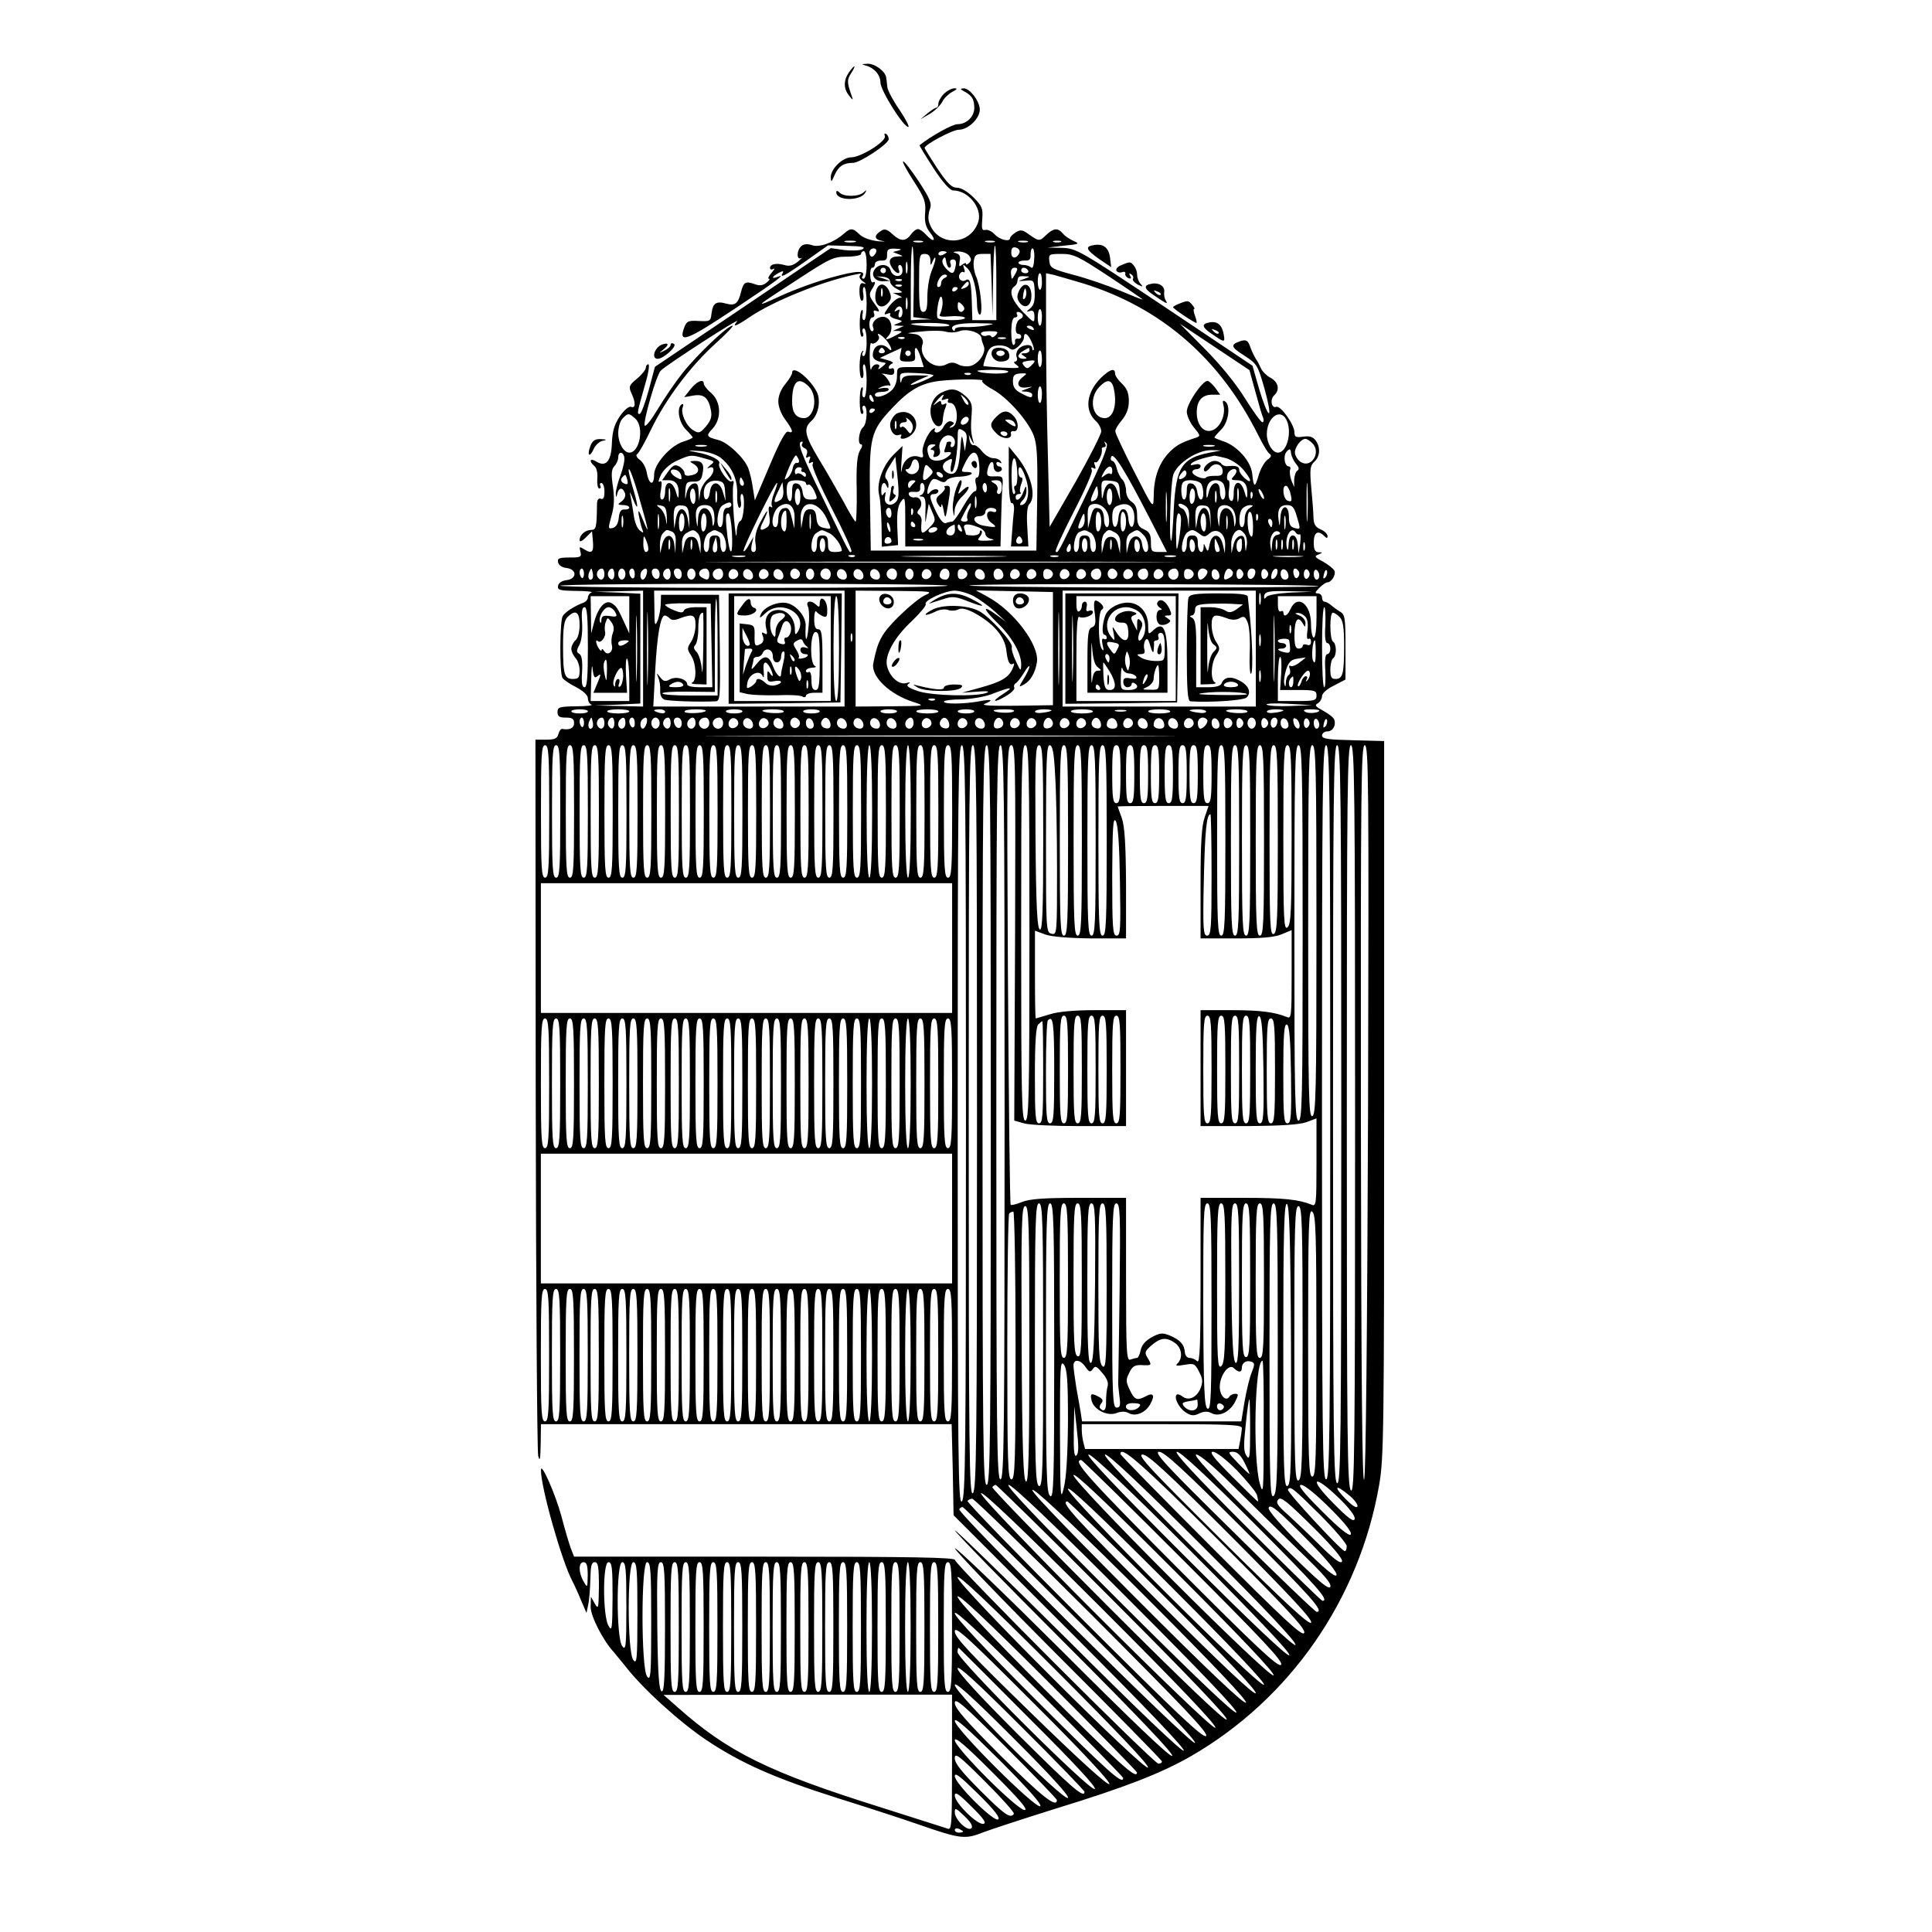 <?xml version="1.0" standalone="no"?>
<!DOCTYPE svg PUBLIC "-//W3C//DTD SVG 20010904//EN"
 "http://www.w3.org/TR/2001/REC-SVG-20010904/DTD/svg10.dtd">
<svg version="1.0" xmlns="http://www.w3.org/2000/svg"
 width="700pt" height="700pt" viewBox="0 0 700 700"
 preserveAspectRatio="xMidYMid meet">
<g transform="translate(0,700) scale(0.1,-0.1)"
fill="#000000" stroke="none">
<path d="M3135 6763 c32 -8 55 -34 55 -62 0 -28 83 -161 101 -161 5 0 -9 28
-32 62 -23 33 -43 71 -44 82 -1 12 -3 27 -4 34 -2 23 -41 52 -68 51 -21 -1
-23 -2 -8 -6z"/>
<path d="M3076 6738 c-20 -29 -20 -59 0 -84 15 -19 16 -19 9 1 -16 46 -17 56
-1 80 20 31 13 33 -8 3z"/>
<path d="M3420 6660 c-11 -11 -20 -27 -20 -35 0 -8 -3 -15 -7 -15 -5 0 -19
-10 -33 -21 l-25 -21 33 19 c19 11 39 31 46 44 6 13 23 29 36 36 18 9 20 13 8
13 -10 0 -27 -9 -38 -20z"/>
<path d="M3495 6668 c27 -15 35 -28 35 -59 0 -32 -28 -59 -61 -59 -18 0 -96
-43 -137 -76 -2 -1 21 -38 50 -83 33 -51 60 -81 71 -81 55 0 106 -63 92 -112
-28 -91 -152 -93 -179 -2 -4 12 -2 33 3 46 8 21 2 36 -41 102 -28 42 -53 74
-56 71 -3 -2 15 -35 39 -72 38 -59 44 -73 41 -113 -3 -35 2 -52 18 -73 25 -31
12 -37 -15 -7 -10 11 -23 20 -29 20 -7 0 -18 -9 -26 -20 -19 -26 -38 -25 -67
2 -18 17 -28 20 -40 12 -28 -17 -26 -32 4 -37 15 -2 8 -3 -16 -1 -27 3 -53 12
-66 24 -26 25 -33 25 -59 2 -37 -32 -89 -50 -115 -40 -15 5 -28 4 -37 -3 -18
-15 -19 -53 -1 -44 6 4 1 -2 -12 -13 -18 -14 -31 -18 -50 -12 -29 8 -51 3 -51
-11 0 -6 6 -7 13 -3 6 4 3 -2 -7 -14 -11 -12 -15 -22 -10 -22 5 0 1 -7 -10
-15 -13 -10 -25 -11 -43 -4 -31 11 -39 7 -48 -28 -10 -43 -22 -52 -54 -43 -36
10 -48 2 -53 -35 -3 -29 -5 -30 -46 -28 -38 2 -44 0 -53 -24 -22 -59 8 -48
181 67 158 105 192 131 155 116 -22 -8 -18 2 6 15 15 8 19 8 15 0 -13 -21 7
-11 85 44 l79 56 71 -2 c52 -1 67 -4 54 -12 -9 -5 -39 -6 -66 -3 l-49 7 -318
-215 -319 -215 -23 -86 c-13 -47 -27 -85 -33 -85 -10 0 -8 7 22 113 11 37 15
67 10 67 -5 0 -9 -5 -9 -12 0 -7 -14 -25 -32 -40 -29 -24 -31 -29 -20 -53 16
-34 15 -56 -1 -49 -8 3 -25 -11 -41 -34 -20 -30 -27 -53 -29 -97 -2 -67 -22
-89 -57 -67 -23 14 -27 1 -6 -17 8 -7 12 -25 10 -46 -1 -19 2 -35 7 -35 6 0 7
5 4 10 -3 6 -1 10 4 10 6 0 11 -14 11 -31 0 -22 -4 -30 -13 -26 -9 3 -14 -4
-14 -21 -1 -83 -3 -92 -21 -92 -21 0 -42 -18 -42 -37 0 -8 9 -4 23 10 l22 22
3 -33 c4 -42 -3 -50 -30 -33 -19 12 -20 11 -15 -8 5 -19 1 -21 -40 -21 -37 0
-44 -3 -41 -17 2 -11 14 -19 31 -21 38 -5 38 -39 0 -44 -17 -2 -29 -10 -31
-20 -3 -16 5 -18 65 -19 37 0 62 -3 56 -6 -7 -2 -13 -11 -13 -18 0 -7 -8 -16
-17 -19 -30 -11 -65 -33 -74 -48 -11 -16 -12 -209 -1 -224 4 -7 26 -22 50 -34
26 -14 42 -29 42 -40 0 -10 6 -21 13 -23 6 -3 -18 -6 -55 -6 -61 -1 -68 -3
-68 -21 0 -16 7 -20 30 -20 23 0 30 -4 30 -20 0 -18 -16 -26 -43 -21 -5 1 -11
-8 -14 -19 -4 -16 -14 -20 -44 -20 l-39 0 1 -1282 c1 -706 5 -1296 9 -1313 6
-23 8 -12 9 43 l1 72 744 0 744 0 4 -165 3 -165 424 -424 c268 -268 418 -425
410 -429 -9 -3 -169 150 -421 402 -225 223 -408 401 -408 396 0 -6 180 -190
400 -410 265 -265 395 -402 387 -407 -8 -5 -145 126 -399 380 -214 213 -388
380 -388 372 0 -8 169 -184 375 -390 206 -206 375 -378 375 -382 0 -5 -6 -8
-13 -8 -16 0 -737 721 -737 738 0 9 -146 12 -690 12 l-690 0 -11 28 c-6 15
-22 69 -35 119 -22 81 -74 198 -74 167 -1 -61 75 -329 113 -401 8 -15 23 -48
33 -73 l19 -44 6 29 c4 17 7 58 8 93 1 48 4 62 16 62 12 0 15 -16 15 -87 -1
-81 -2 -86 -15 -63 l-14 25 -1 -37 c0 -34 45 -122 84 -164 6 -7 24 -29 41 -50
62 -81 199 -205 295 -269 126 -84 248 -138 475 -210 99 -31 232 -74 295 -96
149 -52 167 -54 232 -28 29 11 148 50 263 86 251 77 382 128 490 190 359 207
610 568 682 983 17 98 18 192 18 1400 l0 1295 -112 3 c-91 2 -113 5 -113 17 0
8 9 15 19 15 20 0 33 22 25 43 -2 7 -20 21 -40 32 -28 15 -32 20 -19 27 8 5
15 17 15 26 0 10 18 26 43 38 l42 22 0 117 c0 107 -2 119 -20 129 -10 6 -25
17 -33 24 -7 6 -18 12 -23 12 -5 0 -9 7 -9 15 0 8 -7 15 -15 15 -12 0 -11 4 5
20 11 11 24 20 29 20 15 0 32 27 26 42 -3 7 -22 22 -41 33 -31 16 -33 20 -17
26 16 7 16 8 1 8 -14 1 -18 10 -18 36 0 36 15 46 38 23 9 -9 12 -9 12 0 0 7
-11 18 -25 24 -19 8 -25 19 -26 42 0 17 -4 66 -8 109 -6 68 -4 80 11 94 21 19
23 52 5 77 -10 14 -23 17 -45 14 -27 -4 -32 -1 -32 16 0 27 -50 98 -66 92 -17
-7 -24 27 -7 42 21 20 15 47 -13 63 -14 7 -30 23 -35 34 -5 11 -13 27 -19 35
-5 8 -15 28 -20 43 -8 23 -14 27 -33 22 -40 -13 -39 -22 11 -53 47 -31 49 -34
74 -122 14 -50 21 -89 15 -87 -6 2 -21 41 -35 88 l-24 84 -318 213 c-309 206
-320 212 -372 214 l-53 1 60 7 c55 5 58 7 35 17 -14 6 -32 18 -39 27 -18 21
-33 20 -59 -4 -26 -25 -27 -25 -63 0 -24 18 -31 19 -49 8 -11 -7 -20 -16 -20
-20 0 -16 -38 -7 -56 13 -10 11 -25 18 -34 16 -12 -3 -14 4 -11 40 3 38 -1 47
-32 78 -21 21 -45 35 -60 35 -19 0 -34 15 -71 70 -25 38 -46 72 -46 74 0 12
101 66 124 66 34 0 76 41 76 73 0 30 -36 77 -58 77 -14 -1 -14 -3 3 -12z
m-397 -545 c-10 -2 -26 -2 -35 0 -10 3 -2 5 17 5 19 0 27 -2 18 -5z m245 0
c-7 -2 -21 -2 -30 0 -10 3 -4 5 12 5 17 0 24 -2 18 -5z m260 0 c-7 -2 -21 -2
-30 0 -10 3 -4 5 12 5 17 0 24 -2 18 -5z m120 0 c-7 -2 -21 -2 -30 0 -10 3 -4
5 12 5 17 0 24 -2 18 -5z m120 0 c-7 -2 -19 -2 -25 0 -7 3 -2 5 12 5 14 0 19
-2 13 -5z m-532 -147 l-2 -125 33 -4 33 -4 -37 -1 -38 -2 0 137 c0 75 3 134 6
130 3 -3 6 -62 5 -131z m299 -1 l0 -135 -43 0 -44 0 -2 67 c-2 71 -7 87 -22
78 -14 -9 -29 4 -23 20 4 8 10 12 15 9 5 -3 6 3 2 13 -5 17 -5 17 11 2 20 -18
35 -76 36 -131 0 -21 5 -38 10 -38 13 0 2 105 -14 140 -6 14 -10 37 -8 53 3
22 8 27 32 27 l29 0 4 -112 3 -113 2 128 c1 70 4 127 7 127 3 0 5 -61 5 -135z
m84 110 c-10 -24 -30 -24 -30 0 0 16 5 21 17 18 10 -3 15 -11 13 -18z m-520 0
c-4 -8 -10 -15 -15 -15 -5 0 -9 7 -9 15 0 8 7 15 15 15 9 0 12 -6 9 -15z m81
7 l-20 -5 20 -8 c19 -7 19 -8 -2 -8 -29 -1 -37 -16 -21 -41 15 -23 33 -27 24
-5 -3 8 -1 15 4 15 6 0 10 -9 10 -20 0 -13 -7 -20 -19 -20 -10 0 -21 9 -24 20
-6 23 -39 27 -56 6 -18 -21 -2 -46 28 -45 l26 1 -25 9 -25 8 25 -2 c14 -1 25
-8 25 -17 0 -8 11 -20 25 -27 22 -11 23 -13 5 -14 l-20 0 20 -9 c14 -6 16 -9
4 -9 -8 -1 -26 -15 -39 -33 -18 -25 -19 -30 -6 -25 10 4 15 3 11 -3 -3 -5 7
-13 22 -16 25 -7 25 -8 8 -15 -20 -7 -20 -8 0 -9 l20 -1 -20 -9 -20 -9 20 0
c17 -1 15 -4 -9 -16 -34 -18 -44 -19 -28 -3 18 18 15 56 -6 67 -22 12 -57 -12
-49 -34 4 -8 2 -15 -3 -15 -6 0 -10 11 -10 25 0 14 5 25 11 25 6 0 9 7 6 14
-4 11 -1 13 10 9 12 -5 10 3 -8 26 -20 27 -21 35 -11 51 14 22 16 33 5 27 -5
-3 -9 8 -10 24 -1 16 2 29 7 29 6 0 10 6 10 13 0 8 10 13 23 13 17 -1 22 4 21
22 0 18 4 22 30 21 22 -1 25 -3 11 -7z m492 -31 c-1 -25 -6 -36 -11 -30 -6 5
-18 9 -28 9 -10 0 -18 4 -18 8 0 5 10 8 23 8 17 -1 22 4 21 22 0 12 3 22 7 22
5 0 8 -18 6 -39z m-607 -21 c0 -29 -5 -50 -11 -50 -5 0 -8 4 -4 9 13 22 -21
21 -111 -4 -53 -14 -135 -44 -183 -66 -104 -48 -100 -44 60 59 116 76 129 82
177 82 29 0 52 5 52 10 0 6 5 10 10 10 6 0 10 -22 10 -50z m290 46 c0 -2 -7
-6 -15 -10 -8 -3 -15 -1 -15 4 0 6 7 10 15 10 8 0 15 -2 15 -4z m80 -11 c10
-12 10 -19 2 -27 -7 -7 -12 -8 -12 -4 0 5 -6 3 -14 -3 -11 -9 -12 -7 -9 13 4
17 0 25 -14 29 -13 3 -10 5 8 6 15 0 32 -6 39 -14z m-139 -17 c0 -22 1 -22 9
-3 5 11 9 15 9 9 1 -6 -6 -28 -14 -47 -8 -20 -15 -61 -15 -92 0 -42 -3 -55
-15 -55 -12 0 -15 18 -15 105 0 98 1 105 20 105 14 0 20 -7 21 -22z m646 -59
c68 -45 123 -83 123 -84 0 -2 -37 13 -82 32 -46 19 -121 45 -168 57 -78 21
-85 25 -88 49 -3 26 -1 27 44 27 44 0 60 -8 171 -81z m-577 31 c5 0 7 7 4 15
-4 9 0 15 9 15 10 0 13 -8 9 -25 -5 -30 -13 -31 -36 -6 -11 13 -15 25 -9 33 6
9 9 7 11 -9 2 -13 7 -23 12 -23z m-153 -17 c-3 -10 -5 -2 -5 17 0 19 2 27 5
18 2 -10 2 -26 0 -35z m-77 7 c0 -5 -4 -10 -10 -10 -5 0 -10 5 -10 10 0 6 5
10 10 10 6 0 10 -4 10 -10z m470 -10 c-6 -11 -12 -20 -13 -20 -2 0 -3 9 -4 20
-1 12 4 20 13 20 12 0 12 -4 4 -20z m45 10 c3 -5 -1 -10 -9 -10 -9 0 -16 5
-16 10 0 6 4 10 9 10 6 0 13 -4 16 -10z m-610 -19 c-3 -6 3 -15 12 -21 12 -8
13 -10 3 -7 -12 4 -16 -3 -16 -29 0 -19 4 -34 9 -34 5 0 7 11 5 25 -3 14 -1
25 3 25 5 0 9 -27 9 -60 0 -33 -4 -60 -9 -60 -6 0 -8 10 -6 21 3 12 1 19 -3
15 -10 -11 -9 -96 1 -96 5 0 7 7 3 15 -3 8 -1 15 4 15 6 0 10 -22 10 -50 0
-29 -5 -50 -11 -50 -5 0 -7 6 -3 13 4 7 3 8 -2 4 -12 -11 -13 -97 -1 -97 5 0
7 11 5 25 -3 14 -1 25 3 25 5 0 9 -27 9 -60 0 -33 -4 -60 -9 -60 -6 0 -8 10
-6 21 3 12 1 19 -3 15 -10 -11 -9 -96 1 -96 5 0 7 7 3 15 -3 8 -1 15 4 15 15
0 12 -66 -3 -78 -15 -13 -21 -62 -7 -62 6 0 4 -10 -4 -22 -10 -17 -14 -54 -12
-140 1 -65 -1 -118 -4 -118 -3 0 -23 33 -44 73 -22 39 -61 108 -88 152 -53 88
-58 113 -28 140 26 23 35 76 19 106 -27 51 -89 98 -89 68 0 -6 -11 -24 -25
-41 -15 -18 -25 -42 -25 -62 0 -19 10 -46 25 -66 28 -38 32 -52 11 -44 -9 4
-29 -32 -67 -122 l-54 -127 -7 44 c-3 24 -11 57 -17 73 -15 38 -75 94 -109
102 -43 11 -45 15 -20 41 33 36 31 97 -5 129 -15 12 -27 28 -27 34 0 19 -25 9
-48 -20 l-23 -29 34 6 c38 6 54 -8 63 -54 4 -23 0 -36 -18 -58 -22 -25 -26
-26 -46 -14 -26 16 -47 62 -38 84 3 9 2 13 -4 10 -19 -12 -11 -65 15 -91 14
-14 25 -27 25 -29 0 -2 -15 -9 -34 -15 -48 -15 -106 -82 -106 -120 0 -41 -18
-38 -26 5 -3 20 -15 42 -26 49 -11 8 -15 17 -10 20 6 3 29 44 51 90 53 109
139 225 231 309 41 37 70 67 64 67 -18 0 -130 -107 -182 -173 -27 -34 -67 -93
-89 -130 -23 -38 -43 -64 -47 -59 -7 12 42 183 58 199 19 20 291 196 277 179
-20 -24 -5 -19 42 13 92 63 284 139 405 160 2 1 1 -3 -3 -8z m308 -8 c-7 -3
-13 -11 -13 -19 0 -8 -4 -14 -10 -14 -11 0 -1 32 14 42 6 4 13 4 16 1 3 -3 -1
-8 -7 -10z m352 -13 c1 -16 -3 -30 -7 -30 -4 0 -8 14 -8 30 0 17 3 30 8 30 4
0 7 -13 7 -30z m150 -7 c283 -88 495 -272 634 -550 17 -34 35 -65 42 -68 7 -5
4 -12 -8 -20 -11 -8 -25 -32 -32 -55 -14 -49 -19 -48 -24 4 -5 45 -54 100
-104 117 -18 6 -33 12 -33 14 0 2 11 15 25 29 27 27 35 89 13 102 -8 5 -9 0
-5 -15 8 -32 -10 -77 -38 -89 -31 -14 -59 16 -59 63 0 43 19 65 56 65 l29 0
-18 25 c-10 13 -23 25 -28 25 -19 0 -75 -83 -75 -111 0 -15 12 -41 26 -58 24
-29 24 -31 7 -37 -57 -18 -76 -30 -103 -60 -33 -38 -50 -89 -50 -154 -1 -45
-1 -45 -70 90 -38 74 -69 140 -69 147 -1 6 10 25 24 41 17 21 25 42 25 69 0
29 -7 46 -25 63 -14 13 -25 29 -25 37 0 21 -19 15 -51 -16 -53 -53 -61 -118
-18 -157 10 -9 19 -26 19 -37 0 -10 -42 -93 -93 -183 l-94 -163 -6 247 c-4
136 -7 343 -7 460 l0 212 28 -6 c15 -4 63 -18 107 -31z m-215 16 c-24 -8 -23
-8 6 -6 30 3 31 2 33 -41 1 -32 -3 -48 -16 -59 -15 -12 -15 -14 -2 -10 12 4
17 -1 17 -20 0 -25 -2 -24 -43 18 -40 42 -51 76 -30 91 6 4 11 12 11 18 3 19
4 20 27 19 21 -1 21 -1 -3 -10z m-443 -5 c-3 -3 -12 -4 -19 -1 -8 3 -5 6 6 6
11 1 17 -2 13 -5z m243 -13 c0 -5 -7 -12 -16 -15 -14 -5 -15 -4 -4 9 14 17 20
19 20 6z m-243 -7 c-3 -3 -12 -4 -19 -1 -8 3 -5 6 6 6 11 1 17 -2 13 -5z m203
-8 c0 -3 -4 -8 -10 -11 -5 -3 -10 -1 -10 4 0 6 5 11 10 11 6 0 10 -2 10 -4z
m-183 -73 c-3 -10 -5 -2 -5 17 0 19 2 27 5 18 2 -10 2 -26 0 -35z m128 13 c-2
-14 -6 -30 -10 -36 -4 -7 9 -9 40 -6 25 2 48 -1 51 -5 3 -5 -17 -9 -45 -9 -27
0 -52 3 -54 8 -7 12 5 82 13 77 4 -2 6 -16 5 -29z m78 -18 c-9 -15 -23 -8 -23
12 0 17 2 19 14 8 8 -7 12 -16 9 -20z m-223 -8 c0 -11 -4 -20 -10 -20 -5 0 -6
7 -3 17 5 12 3 14 -7 8 -9 -5 -11 -4 -6 3 11 19 26 14 26 -8z m505 -20 c0 -16
-3 -30 -7 -30 -5 0 -8 14 -8 30 0 17 4 30 8 30 4 0 8 -13 7 -30z m-70 10 c3
-6 -1 -13 -9 -16 -17 -7 -22 -54 -6 -54 6 0 10 -4 10 -10 0 -5 -6 -9 -12 -7
-7 1 -12 -4 -10 -10 1 -7 -2 -13 -6 -13 -5 0 -8 23 -8 50 1 34 5 50 14 50 7 0
10 5 7 10 -3 6 -2 10 4 10 5 0 13 -5 16 -10z m-265 -39 c0 -8 -130 -3 -139 5
-2 2 28 4 67 4 40 0 72 -4 72 -9z m130 -1 c-25 -4 -60 -6 -77 -5 -18 1 -33 -3
-33 -8 0 -6 -3 -8 -6 -4 -17 17 14 27 84 26 70 -1 73 -2 32 -9z m979 -241 c12
-44 24 -86 28 -94 3 -8 1 -15 -3 -15 -5 0 -34 40 -64 88 -32 52 -90 123 -145
178 l-90 91 126 -84 126 -84 22 -80z m-804 231 c3 -6 -1 -7 -9 -4 -18 7 -21
14 -7 14 6 0 13 -4 16 -10z m-269 -10 c27 11 78 -5 80 -25 0 -6 4 -18 8 -28
11 -23 -17 -65 -48 -73 -13 -3 -34 -1 -45 6 -16 8 -26 8 -42 0 -44 -24 -104
28 -86 74 5 14 -9 33 -25 35 -5 1 -16 2 -25 3 -10 1 11 4 47 7 36 4 75 3 88
-1 12 -4 34 -3 48 2z m132 -14 c-7 -8 -14 -10 -16 -6 -2 5 -9 7 -17 4 -7 -3
-16 -1 -20 5 -4 7 7 11 30 11 30 0 34 -2 23 -14z m-397 -18 c20 -25 26 -49 7
-30 -19 19 -46 14 -53 -9 -8 -24 1 -35 29 -41 19 -3 19 -3 1 -18 -11 -9 -16
-10 -11 -2 4 7 2 12 -8 12 -8 0 -17 -8 -19 -17 -3 -10 -5 9 -6 41 0 33 2 56 6
53 9 -9 34 13 27 24 -11 18 8 8 27 -13z m526 -5 c7 -15 11 -29 8 -31 -3 -3 -5
0 -5 6 0 17 -35 15 -50 -3 -7 -8 -10 -22 -6 -30 3 -8 0 -15 -6 -15 -7 0 -4 -6
6 -13 15 -11 7 -12 -51 -9 -37 2 -69 5 -70 6 -1 1 3 17 10 36 9 27 18 36 40
38 15 2 35 -2 43 -9 11 -9 18 -8 34 6 11 10 20 24 20 32 0 22 14 15 27 -14z
m-460 11 c-3 -3 -12 -4 -19 -1 -8 3 -5 6 6 6 11 1 17 -2 13 -5z m366 -1 c-7
-2 -19 -2 -25 0 -7 3 -2 5 12 5 14 0 19 -2 13 -5z m-438 -43 c3 -5 -1 -10 -10
-10 -9 0 -13 5 -10 10 3 6 8 10 10 10 2 0 7 -4 10 -10z m57 -15 c-4 -22 -1
-25 26 -25 26 0 30 3 27 25 -3 36 8 31 21 -10 l11 -35 -48 0 c-49 0 -49 0 -49
-33 0 -21 -8 -41 -20 -52 -23 -21 -60 -30 -60 -15 0 6 11 10 25 10 14 0 25 4
25 9 0 5 -10 7 -22 5 -21 -4 -21 -4 -3 5 11 4 24 6 28 4 5 -3 4 4 -2 15 -6 11
-16 23 -23 26 -7 3 -1 3 15 0 21 -5 27 -2 27 11 0 9 -4 13 -10 10 -5 -3 -10
-2 -10 4 0 5 6 11 13 14 6 2 -1 8 -17 12 l-28 8 38 18 c22 10 40 18 40 19 1 0
-1 -11 -4 -25z m468 15 c0 -5 -8 -10 -17 -10 -15 0 -16 -2 -3 -10 13 -8 12
-10 -2 -10 -10 0 -18 4 -18 10 0 5 8 14 18 19 22 13 22 13 22 1z m-430 -10 c0
-5 -4 -10 -10 -10 -5 0 -10 5 -10 10 0 6 5 10 10 10 6 0 10 -4 10 -10z m475
-20 c1 -16 -3 -30 -7 -30 -4 0 -8 14 -8 30 0 17 3 30 8 30 4 0 7 -13 7 -30z
m-38 -24 c-13 -13 -17 -13 -27 -1 -9 11 -7 14 12 17 31 5 33 2 15 -16z m-86
-25 c-13 -8 -101 -5 -110 5 -2 2 25 4 60 4 40 0 59 -4 50 -9z m-269 -12 c-10
-10 -82 -39 -82 -33 0 3 15 11 33 19 l32 14 -47 1 c-36 0 -48 -4 -51 -17 -3
-13 -5 -12 -6 5 -1 22 2 23 64 20 35 -1 61 -6 57 -9z m135 5 c-3 -3 -12 -4
-19 -1 -8 3 -5 6 6 6 11 1 17 -2 13 -5z m190 -9 c-27 -20 -22 -43 11 -39 27 4
27 4 2 -5 -24 -9 -24 -9 -2 -10 12 -1 22 -5 22 -11 0 -13 -6 -13 -40 5 -22 11
-30 23 -30 43 0 22 5 27 27 29 25 1 26 0 10 -12z m-148 -15 c-4 -3 12 -17 36
-30 54 -29 128 -112 150 -167 12 -31 15 -75 13 -228 l-3 -190 -300 0 -300 0
-3 190 c-3 223 2 243 81 327 62 66 105 90 172 98 64 7 166 7 154 0z m-629 -20
c36 -36 21 -118 -20 -115 -27 2 -40 21 -40 60 0 73 22 93 60 55z m1104 -2 c16
-63 0 -116 -34 -113 -44 3 -55 73 -18 112 27 29 44 29 52 1z m-259 -28 c0 -16
-3 -30 -7 -30 -5 0 -8 14 -8 30 0 17 4 30 8 30 4 0 8 -13 7 -30z m-611 -16 c3
-8 2 -12 -4 -9 -6 3 -10 10 -10 16 0 14 7 11 14 -7z m6 -38 c0 -3 -4 -8 -10
-11 -5 -3 -10 -1 -10 4 0 6 5 11 10 11 6 0 10 -2 10 -4z m-868 -33 c33 -30 16
-123 -22 -123 -20 0 -40 34 -40 70 0 22 7 45 16 54 19 20 23 20 46 -1z m2358
-2 c23 -43 4 -121 -30 -121 -20 0 -40 34 -40 67 0 59 47 95 70 54z m95 -87
c33 -33 -4 -92 -42 -68 -10 6 -19 20 -21 31 -3 20 21 53 38 53 5 0 16 -7 25
-16z m-1849 -3 c-3 -5 1 -11 9 -15 9 -3 12 -12 8 -22 -4 -12 -3 -15 5 -10 8 5
10 1 5 -10 -4 -12 -3 -15 5 -10 7 4 10 2 6 -7 -3 -8 29 -80 71 -162 42 -81 73
-150 70 -153 -7 -7 -2 -17 -103 192 -81 165 -96 206 -76 206 3 0 3 -4 0 -9z
m1023 -197 c-98 -203 -96 -200 -104 -192 -3 3 26 67 65 143 39 75 69 143 66
151 -4 10 -2 12 6 8 8 -5 9 -2 5 10 -4 9 -3 14 2 11 9 -5 27 32 23 48 -1 4 3
7 9 7 5 0 7 6 3 13 -5 9 -4 9 5 1 8 -8 -12 -59 -80 -200z m-1371 189 c-10 -2
-26 -2 -35 0 -10 3 -2 5 17 5 19 0 27 -2 18 -5z m1840 0 c-10 -2 -26 -2 -35 0
-10 3 -2 5 17 5 19 0 27 -2 18 -5z m299 -65 c9 -11 11 -18 4 -23 -6 -3 -11
-18 -12 -33 l0 -27 -10 24 c-5 14 -7 31 -5 38 3 7 1 13 -4 13 -16 0 -22 39 -8
54 11 12 14 11 16 -8 2 -11 10 -28 19 -38z m-2088 25 c42 -32 64 -79 62 -134
-1 -27 3 -49 8 -49 5 0 8 11 5 25 -2 14 -1 25 4 25 13 0 8 -93 -6 -98 -6 -2
-13 -22 -13 -45 -1 -23 -5 3 -10 58 -4 55 -5 108 -2 119 3 12 1 16 -6 12 -12
-8 -53 52 -45 65 7 11 -34 32 -81 40 -39 8 -38 8 9 5 28 -2 59 -12 75 -23z
m1774 17 c-101 -20 -122 -53 -130 -202 -3 -62 -7 -115 -9 -117 -10 -10 -3 209
7 239 15 43 89 90 138 89 l36 -1 -42 -8z m-2121 -17 c2 -10 -4 -39 -14 -66
-10 -26 -17 -55 -17 -65 1 -16 2 -16 6 1 6 21 19 22 27 1 4 -10 -1 -22 -11
-30 -17 -12 -16 -13 5 -14 12 0 22 -4 22 -9 0 -5 -8 -8 -17 -7 -13 1 -19 -8
-21 -30 -2 -21 -10 -34 -22 -37 -17 -4 -17 -2 -5 42 10 33 12 63 6 106 -7 46
-6 64 5 76 8 8 14 23 14 32 0 22 18 22 22 0z m1903 -220 l63 -123 -29 0 c-27
0 -29 3 -29 35 0 28 -5 38 -25 47 -20 9 -25 18 -25 50 0 27 -6 41 -20 50 -12
8 -20 24 -20 40 0 14 -6 33 -13 40 -8 7 -17 26 -21 41 -3 15 -11 27 -16 27 -5
0 -7 7 -4 15 8 19 51 -51 139 -222z m-1612 216 c37 -10 38 -11 20 -25 -10 -9
-13 -13 -6 -10 24 13 24 -17 0 -38 -14 -11 -28 -34 -30 -51 l-4 -30 -2 33 c-1
26 -5 33 -18 30 -10 -2 -21 -16 -25 -33 -6 -29 -6 -29 -5 5 2 31 5 35 29 35
22 -1 29 5 33 27 8 35 0 48 -28 48 -20 -1 -20 -2 -4 -11 25 -15 21 -36 -8 -41
-17 -4 -25 -1 -25 8 0 7 -9 18 -19 24 -16 8 -23 5 -41 -20 l-21 -30 24 0 c26
0 38 -17 36 -53 -1 -16 -3 -13 -10 11 -12 41 -39 43 -39 2 0 -16 -5 -30 -11
-30 -7 0 -9 12 -4 36 4 26 3 34 -5 29 -6 -4 -4 7 5 25 10 19 32 39 58 51 49
22 51 22 100 8z m341 -4 c3 -8 0 -14 -7 -12 -6 1 -13 -8 -15 -20 -2 -12 -10
-27 -18 -34 -13 -10 -13 -8 -4 15 12 33 29 66 34 66 2 0 6 -7 10 -15z m1548 5
c20 -6 48 -24 62 -41 31 -36 34 -56 6 -32 -11 10 -20 23 -20 30 0 13 -11 17
-42 14 -9 -1 -19 3 -23 9 -3 5 -14 10 -24 10 -21 0 -47 -27 -37 -37 3 -4 12 2
20 12 16 22 46 14 46 -13 0 -13 -7 -17 -27 -16 -16 0 -30 -2 -33 -6 -7 -10
-50 7 -50 20 0 5 7 10 15 10 8 0 15 5 15 11 0 7 -9 9 -21 6 -15 -4 -19 -3 -11
5 8 8 41 19 82 27 3 0 22 -4 42 -9z m-1538 -42 c-3 -4 0 -8 5 -8 6 0 11 -5 11
-11 0 -8 -4 -9 -13 0 -8 6 -17 8 -20 4 -4 -3 -7 0 -7 9 0 8 7 15 15 15 8 0 12
-4 9 -9z m1126 -5 c0 -9 -3 -13 -7 -10 -3 4 -13 1 -21 -6 -13 -10 -14 -9 -3
11 14 26 31 29 31 5z m-1716 -90 c37 -128 41 -149 16 -88 -14 36 -19 41 -16
20 3 -16 8 -39 12 -50 7 -17 6 -18 -8 -7 -9 7 -18 29 -21 50 -3 20 -8 51 -11
67 -6 28 -5 28 8 -5 21 -51 19 -22 -3 49 -10 34 -16 61 -12 61 4 0 20 -44 35
-97z m154 74 c3 -16 1 -17 -17 -7 -25 13 -28 33 -4 28 10 -2 19 -11 21 -21z
m1821 -8 c-19 -12 -24 -2 -8 17 9 11 14 13 17 4 3 -7 -2 -16 -9 -21z m191 23
c0 -4 -5 -13 -12 -20 -9 -9 -6 -12 14 -12 27 0 39 -17 37 -53 -1 -16 -3 -13
-10 11 -13 45 -39 43 -39 -4 0 -23 -4 -33 -11 -28 -7 4 -9 21 -6 40 3 19 2 34
-3 34 -4 0 -6 9 -3 20 5 19 33 29 33 12z m257 -169 c-2 -32 -3 -6 -3 57 0 63
1 89 3 58 2 -32 2 -84 0 -115z m-2464 138 c3 -14 1 -18 -9 -14 -15 6 -18 16
-7 26 9 10 10 9 16 -12z m421 -6 c3 -8 1 -15 -4 -15 -6 0 -10 7 -10 15 0 8 2
15 4 15 2 0 6 -7 10 -15z m-67 -35 l2 -35 -10 33 c-12 41 -42 41 -47 -1 -4
-33 -22 -36 -22 -4 0 31 19 48 50 45 21 -3 25 -9 27 -38z m293 29 c0 -5 4 -8
9 -5 4 3 13 -6 20 -20 15 -33 15 -34 -13 -34 -19 0 -25 6 -28 27 -2 17 -10 29
-20 31 -15 3 -18 -4 -18 -33 0 -22 -4 -34 -10 -30 -11 7 -14 58 -3 68 11 11
63 8 63 -4z m1137 -29 l2 -35 -10 33 c-12 42 -41 40 -50 -3 -6 -29 -7 -28 -8
8 -1 37 0 38 32 35 29 -3 32 -6 34 -38z m297 24 c9 -24 7 -54 -3 -54 -5 0 -11
12 -13 27 -2 17 -10 29 -20 31 -14 3 -18 -3 -18 -27 0 -17 -4 -31 -10 -31 -11
0 -14 53 -3 63 13 13 61 7 67 -9z m80 0 c9 -24 7 -54 -4 -54 -5 0 -10 14 -10
31 0 41 -32 36 -41 -6 -5 -22 -7 -24 -8 -8 -2 35 10 53 34 53 13 0 26 -7 29
-16z m-1629 -30 c-8 -20 -12 -41 -8 -47 3 -6 1 -7 -5 -3 -7 4 -9 -5 -5 -30 4
-25 2 -39 -8 -45 -25 -16 -30 -9 -14 21 8 16 15 33 15 37 -1 4 -11 -12 -24
-37 -17 -31 -22 -55 -19 -77 4 -23 2 -33 -7 -33 -8 0 -10 9 -6 28 l6 27 -16
-28 c-8 -16 -18 -27 -20 -24 -6 5 113 247 121 247 3 0 -2 -16 -10 -36z m23
-25 c-25 -16 -28 -9 -10 28 l17 36 3 -28 c2 -15 -2 -32 -10 -36z m1399 -72
c-2 -23 -3 -1 -3 48 0 50 1 68 3 42 2 -26 2 -67 0 -90z m-1800 71 c-2 -13 -4
-5 -4 17 -1 22 1 32 4 23 2 -10 2 -28 0 -40z m1542 1 c-20 -12 -21 -5 -7 27
13 28 13 28 16 5 2 -13 -2 -27 -9 -32z m518 -1 c-2 -13 -4 -5 -4 17 -1 22 1
32 4 23 2 -10 2 -28 0 -40z m187 30 c9 -34 7 -38 -9 -32 -16 6 -21 54 -6 54 5
0 11 -10 15 -22z m-2154 -19 c0 -17 -4 -28 -10 -24 -5 3 -10 17 -10 31 0 13 5
24 10 24 6 0 10 -14 10 -31z m77 -16 c-3 -10 -5 -2 -5 17 0 19 2 27 5 18 2
-10 2 -26 0 -35z m303 17 c0 -16 -4 -30 -10 -30 -5 0 -10 14 -10 30 0 17 5 30
10 30 6 0 10 -13 10 -30z m1130 0 c0 -16 -4 -30 -10 -30 -5 0 -10 14 -10 30 0
17 5 30 10 30 6 0 10 -13 10 -30z m300 6 c0 -14 -4 -28 -10 -31 -6 -4 -10 7
-10 24 0 17 5 31 10 31 6 0 10 -11 10 -24z m77 -23 c-3 -10 -5 -2 -5 17 0 19
2 27 5 18 2 -10 2 -26 0 -35z m173 12 c0 -5 -5 -3 -10 5 -5 8 -10 20 -10 25 0
6 5 3 10 -5 5 -8 10 -19 10 -25z m-43 3 c-3 -8 -6 -5 -6 6 -1 11 2 17 5 13 3
-3 4 -12 1 -19z m-1887 -28 c0 -5 -7 -10 -15 -10 -10 0 -15 -11 -15 -35 0 -19
-4 -35 -10 -35 -18 0 -11 68 8 79 22 13 32 14 32 1z m229 -48 l-1 -37 -8 33
c-9 40 -15 46 -35 39 -9 -4 -15 -19 -15 -37 0 -16 -4 -30 -10 -30 -20 0 -11
58 12 74 33 23 58 5 57 -42z m115 2 c20 -44 21 -42 -8 -37 -19 4 -26 12 -28
37 -2 23 -8 31 -23 31 -15 0 -22 -9 -26 -35 l-6 -35 -2 37 c-2 68 60 69 93 2z
m1024 -3 c2 -17 -1 -31 -7 -31 -6 0 -11 14 -11 30 0 18 -6 33 -15 37 -20 7
-26 1 -35 -39 l-8 -33 -1 42 c-1 32 3 43 17 46 28 7 57 -18 60 -52z m92 4 c0
-44 -18 -46 -22 -2 -2 20 -8 32 -18 32 -10 0 -16 -12 -18 -32 -4 -44 -22 -42
-22 2 0 28 5 38 23 44 34 13 57 -4 57 -44z m198 -3 l-1 -37 -4 33 c-3 18 -11
36 -19 39 -8 3 -14 9 -14 14 0 6 9 5 20 -1 15 -8 20 -20 18 -48z m-1892 3 c1
-28 0 -31 -3 -10 -2 17 -12 36 -21 43 -16 13 -15 14 3 10 16 -2 20 -12 21 -43z
m81 0 l1 -40 -6 35 c-4 22 -13 35 -22 35 -9 0 -17 -13 -21 -35 l-6 -35 -2 36
c-1 41 5 51 34 47 16 -2 20 -11 22 -43z m89 21 c3 -14 4 -33 1 -43 -3 -13 -5
-11 -6 7 -3 60 -50 67 -52 8 -2 -32 -2 -32 -6 -5 -6 41 3 57 31 57 19 0 27 -7
32 -24z m1800 -21 l1 -40 -4 38 c-6 50 -35 48 -44 -3 l-6 -35 -2 36 c-1 41 5
51 34 47 16 -2 20 -11 21 -43z m84 24 c6 -11 9 -30 7 -42 -4 -20 -4 -20 -6 3
-3 60 -50 67 -52 8 -2 -32 -2 -32 -6 -5 -3 16 -2 35 1 43 8 21 44 17 56 -7z
m58 10 c-11 -6 -18 -22 -18 -39 0 -17 -4 -30 -10 -30 -14 0 -12 54 2 68 7 7
19 12 28 12 12 -1 12 -2 -2 -11z m170 -28 c15 -50 15 -50 -8 -44 -15 4 -20 14
-20 39 0 50 -29 47 -31 -3 -2 -32 -3 -33 -6 -10 -6 40 3 57 30 57 19 0 26 -8
35 -39z m-2311 -43 c-2 -13 -4 -3 -4 22 0 25 2 35 4 23 2 -13 2 -33 0 -45z
m463 21 c0 -24 -4 -38 -10 -34 -17 10 -11 75 7 75 2 0 3 -18 3 -41z m87 -21
c-2 -13 -4 -3 -4 22 0 25 2 35 4 23 2 -13 2 -33 0 -45z m1053 22 c0 -16 -4
-32 -10 -35 -6 -4 -10 10 -10 35 0 25 4 39 10 35 6 -3 10 -19 10 -35z m90 0
c0 -16 -4 -32 -10 -35 -6 -4 -10 10 -10 35 0 25 4 39 10 35 6 -3 10 -19 10
-35z m460 -18 c0 -34 -3 -43 -10 -32 -13 20 -13 93 0 85 6 -3 10 -27 10 -53z
m-2283 1 c-3 -10 -5 -2 -5 17 0 19 2 27 5 18 2 -10 2 -26 0 -35z m223 18 c0
-17 -4 -33 -10 -36 -6 -4 -10 8 -10 29 0 20 5 36 10 36 6 0 10 -13 10 -29z
m80 0 c0 -17 -4 -33 -10 -36 -6 -4 -10 8 -10 29 0 20 5 36 10 36 6 0 10 -13
10 -29z m92 -41 c4 -82 -6 -93 -16 -17 -8 71 -8 87 3 87 5 0 11 -32 13 -70z
m1278 46 c0 -13 -6 -26 -14 -29 -11 -5 -12 0 -3 24 14 35 17 36 17 5z m349 -3
c0 -16 -4 -48 -8 -73 -8 -43 -9 -41 -10 28 0 42 3 72 9 72 6 0 10 -12 9 -27z
m91 -9 c0 -21 -4 -33 -10 -29 -5 3 -10 19 -10 36 0 16 5 29 10 29 6 0 10 -16
10 -36z m77 -16 c-2 -13 -4 -5 -4 17 -1 22 1 32 4 23 2 -10 2 -28 0 -40z m110
30 c-3 -8 -6 -5 -6 6 -1 11 2 17 5 13 3 -3 4 -12 1 -19z m100 -30 c-2 -13 -4
-5 -4 17 -1 22 1 32 4 23 2 -10 2 -28 0 -40z m-47 17 c0 -8 -2 -15 -4 -15 -2
0 -6 7 -10 15 -3 8 -1 15 4 15 6 0 10 -7 10 -15z m-2176 -31 c11 -4 16 -18 14
-43 l-1 -36 -4 33 c-5 42 -35 40 -44 -3 l-7 -30 -1 31 c0 16 4 35 11 42 14 14
12 14 32 6z m94 -6 c7 -7 11 -26 11 -42 l-1 -31 -7 30 c-4 21 -12 30 -26 30
-14 0 -22 -9 -26 -30 l-7 -30 -1 32 c-1 21 5 36 17 42 22 13 26 13 40 -1z m83
2 c20 -11 28 -70 9 -70 -5 0 -10 14 -10 30 0 23 -4 30 -20 30 -16 0 -20 -7
-20 -30 0 -16 -4 -30 -10 -30 -17 0 -11 58 8 69 21 13 20 13 43 1z m392 -1
c21 -9 47 -46 47 -64 0 -3 -11 -5 -25 -5 -21 0 -25 5 -25 30 0 23 -4 30 -20
30 -16 0 -20 -7 -20 -30 0 -16 -4 -30 -10 -30 -17 0 -11 58 8 69 21 13 17 13
45 0z m948 1 c20 -11 28 -70 9 -70 -5 0 -10 14 -10 30 0 23 -4 30 -20 30 -16
0 -20 -7 -20 -30 0 -16 -5 -30 -11 -30 -16 0 -6 64 11 72 21 9 19 9 41 -2z
m90 0 c13 -8 19 -20 18 -43 l-1 -32 -7 30 c-4 21 -12 30 -26 30 -14 0 -22 -9
-26 -30 l-7 -30 -1 31 c0 16 4 35 11 42 15 15 15 15 39 2z m101 -7 c19 -17 25
-63 9 -63 -5 0 -11 12 -13 28 -4 39 -41 38 -49 -3 l-7 -30 -1 32 c-1 21 5 36
17 42 23 14 23 14 44 -6z m204 3 c16 -13 21 -12 36 1 26 23 58 1 57 -40 l-1
-32 -7 30 c-9 43 -39 46 -48 4 -5 -28 -7 -30 -14 -14 -7 17 -8 18 -8 3 -2 -31
-21 -19 -21 12 0 23 -4 30 -20 30 -16 0 -20 -7 -20 -30 0 -16 -5 -30 -11 -30
-15 0 -3 61 14 72 17 11 20 10 43 -6z m163 0 c7 -8 11 -27 8 -43 -4 -26 -4
-26 -6 5 -1 26 -5 33 -18 30 -10 -2 -21 -16 -24 -33 l-7 -30 -1 31 c-1 28 13
54 30 54 4 0 12 -6 18 -14z m119 -4 c-12 -2 -18 -14 -19 -35 -2 -31 -2 -31 -6
-4 -5 32 13 61 31 50 7 -5 5 -9 -6 -11z m67 8 c4 -6 10 -8 14 -6 4 3 4 -12 2
-32 l-6 -37 -3 33 c-2 20 -9 32 -18 32 -9 0 -14 -11 -15 -32 -1 -19 -3 -25 -6
-15 -10 40 15 85 32 57z m-2346 -57 c1 -7 -3 -13 -9 -13 -5 0 -10 15 -9 33 0
27 2 29 9 12 5 -11 9 -26 9 -32z m78 0 c-3 -10 -5 -4 -5 12 0 17 2 24 5 18 2
-7 2 -21 0 -30z m80 0 c-3 -10 -5 -4 -5 12 0 17 2 24 5 18 2 -7 2 -21 0 -30z
m89 -11 c-12 -11 -18 7 -10 30 l8 23 4 -23 c2 -13 1 -26 -2 -30z m394 23 c0
-14 -4 -25 -10 -25 -5 0 -10 11 -10 25 0 14 5 25 10 25 6 0 10 -11 10 -25z
m950 0 c0 -14 -4 -25 -10 -25 -5 0 -10 11 -10 25 0 14 5 25 10 25 6 0 10 -11
10 -25z m87 -12 c-3 -10 -5 -4 -5 12 0 17 2 24 5 18 2 -7 2 -21 0 -30z m103 6
c0 -10 -4 -19 -10 -19 -5 0 -10 12 -10 26 0 14 4 23 10 19 6 -3 10 -15 10 -26z
m200 0 c0 -10 -4 -19 -10 -19 -5 0 -10 12 -10 26 0 14 4 23 10 19 6 -3 10 -15
10 -26z m89 -11 c1 -5 -3 -8 -9 -8 -5 0 -10 12 -9 28 0 24 1 25 9 7 5 -11 9
-23 9 -27z m81 17 c0 -14 -4 -25 -10 -25 -11 0 -14 33 -3 43 11 11 13 8 13
-18z m127 -12 c-3 -10 -5 -4 -5 12 0 17 2 24 5 18 2 -7 2 -21 0 -30z m20 0
c-3 -10 -5 -4 -5 12 0 17 2 24 5 18 2 -7 2 -21 0 -30z m40 0 c-3 -10 -5 -4 -5
12 0 17 2 24 5 18 2 -7 2 -21 0 -30z m40 -5 c-3 -7 -5 -2 -5 12 0 14 2 19 5
13 2 -7 2 -19 0 -25z m-847 7 c0 -8 -4 -15 -10 -15 -5 0 -7 7 -4 15 4 8 8 15
10 15 2 0 4 -7 4 -15z m-1182 -32 c-10 -2 -28 -2 -40 0 -13 2 -5 4 17 4 22 1
32 -1 23 -4z m399 1 c-3 -3 -12 -4 -19 -1 -8 3 -5 6 6 6 11 1 17 -2 13 -5z
m516 -1 c-83 -2 -223 -2 -310 0 -87 1 -18 3 152 3 171 0 242 -2 158 -3z m220
0 c-7 -2 -19 -2 -25 0 -7 3 -2 5 12 5 14 0 19 -2 13 -5z m425 0 c-10 -2 -26
-2 -35 0 -10 3 -2 5 17 5 19 0 27 -2 18 -5z m455 0 c-23 -2 -64 -2 -90 0 -26
2 -7 3 42 3 50 0 71 -1 48 -3z m-615 -20 c-377 -2 -998 -2 -1380 0 -381 1 -72
2 687 2 759 0 1071 -1 693 -2z m-1982 -42 c0 -11 -4 -17 -8 -15 -4 3 -8 12 -8
20 0 8 4 14 8 14 4 0 8 -9 8 -19z m30 -18 c-11 -11 -19 6 -11 24 8 17 8 17 12
0 3 -10 2 -21 -1 -24z m44 17 c0 -21 -15 -27 -25 -10 -7 12 2 30 16 30 5 0 9
-9 9 -20z m36 0 c0 -21 -11 -26 -21 -10 -7 11 2 30 13 30 4 0 8 -9 8 -20z m40
0 c0 -11 -6 -20 -13 -20 -7 0 -13 9 -13 20 0 11 6 20 13 20 7 0 13 -9 13 -20z
m34 -1 c0 -11 -4 -17 -10 -14 -5 3 -10 13 -10 21 0 8 5 14 10 14 6 0 10 -9 10
-21z m43 1 c-3 -11 -9 -20 -14 -20 -10 0 -12 24 -2 33 13 13 21 7 16 -13z m47
-1 c0 -24 -23 -21 -28 4 -2 10 3 17 12 17 10 0 16 -9 16 -21z m40 1 c0 -21
-15 -27 -25 -10 -7 12 2 30 16 30 5 0 9 -9 9 -20z m40 -1 c0 -24 -23 -21 -28
4 -2 10 3 17 12 17 10 0 16 -9 16 -21z m50 1 c0 -11 -7 -20 -15 -20 -8 0 -15
9 -15 20 0 11 7 20 15 20 8 0 15 -9 15 -20z m50 0 c0 -22 -7 -25 -29 -11 -16
10 -6 31 15 31 8 0 14 -9 14 -20z m50 0 c0 -21 -24 -28 -35 -10 -8 14 3 30 21
30 8 0 14 -9 14 -20z m55 -1 c0 -7 -8 -15 -17 -17 -18 -3 -25 18 -11 32 10 10
28 1 28 -15z m53 -2 c2 -10 -3 -17 -12 -17 -18 0 -29 16 -21 31 9 14 29 6 33
-14z m57 2 c0 -7 -8 -15 -17 -17 -18 -3 -25 18 -11 32 10 10 28 1 28 -15z m53
-2 c2 -10 -3 -17 -12 -17 -18 0 -29 16 -21 31 9 14 29 6 33 -14z m58 12 c10
-17 -13 -36 -27 -22 -12 12 -4 33 11 33 5 0 12 -5 16 -11z m54 -9 c0 -11 -7
-20 -15 -20 -8 0 -15 9 -15 20 0 11 7 20 15 20 8 0 15 -9 15 -20z m60 0 c0
-11 -6 -20 -14 -20 -18 0 -29 16 -21 30 11 18 35 11 35 -10z m58 -3 c2 -10 -3
-17 -12 -17 -18 0 -29 16 -21 31 9 14 29 6 33 -14z m60 0 c2 -10 -3 -17 -12
-17 -18 0 -29 16 -21 31 9 14 29 6 33 -14z m60 0 c2 -10 -3 -17 -12 -17 -18 0
-29 16 -21 31 9 14 29 6 33 -14z m62 3 c0 -11 -6 -20 -14 -20 -18 0 -29 16
-21 30 11 18 35 11 35 -10z m60 0 c0 -11 -7 -20 -15 -20 -8 0 -15 9 -15 20 0
11 7 20 15 20 8 0 15 -9 15 -20z m65 -1 c0 -7 -8 -15 -17 -17 -18 -3 -25 18
-11 32 10 10 28 1 28 -15z m65 1 c0 -11 -6 -20 -13 -20 -19 0 -27 10 -20 26 8
21 33 17 33 -6z m65 0 c0 -8 -8 -16 -17 -18 -13 -2 -18 3 -18 18 0 15 5 20 18
18 9 -2 17 -10 17 -18z m63 -3 c2 -10 -3 -17 -12 -17 -18 0 -29 16 -21 31 9
14 29 6 33 -14z m65 9 c7 -16 -1 -26 -20 -26 -7 0 -13 9 -13 20 0 23 25 27 33
6z m62 -7 c0 -7 -8 -15 -17 -17 -18 -3 -25 18 -11 32 10 10 28 1 28 -15z m60
0 c0 -7 -8 -15 -17 -17 -18 -3 -25 18 -11 32 10 10 28 1 28 -15z m60 1 c0 -8
-8 -16 -17 -18 -13 -2 -18 3 -18 18 0 15 5 20 18 18 9 -2 17 -10 17 -18z m60
-1 c0 -7 -8 -15 -17 -17 -18 -3 -25 18 -11 32 10 10 28 1 28 -15z m60 0 c0 -7
-8 -15 -17 -17 -18 -3 -25 18 -11 32 10 10 28 1 28 -15z m55 1 c0 -21 -24 -28
-35 -10 -8 14 3 30 21 30 8 0 14 -9 14 -20z m56 9 c10 -17 -13 -36 -27 -22
-12 12 -4 33 11 33 5 0 12 -5 16 -11z m59 -10 c0 -7 -8 -15 -17 -17 -18 -3
-25 18 -11 32 10 10 28 1 28 -15z m55 1 c0 -21 -24 -28 -35 -10 -8 14 3 30 21
30 8 0 14 -9 14 -20z m55 -1 c0 -7 -8 -15 -17 -17 -18 -3 -25 18 -11 32 10 10
28 1 28 -15z m55 1 c0 -21 -24 -28 -35 -10 -8 14 3 30 21 30 8 0 14 -9 14 -20z
m55 0 c0 -8 -8 -16 -17 -18 -13 -2 -18 3 -18 18 0 15 5 20 18 18 9 -2 17 -10
17 -18z m48 13 c8 -7 -11 -33 -24 -33 -5 0 -9 9 -9 20 0 19 20 27 33 13z m45
-16 c2 -10 -3 -17 -12 -17 -10 0 -16 9 -16 21 0 24 23 21 28 -4z m48 12 c3 -6
0 -15 -7 -20 -22 -14 -28 -11 -22 11 6 22 18 26 29 9z m39 -9 c0 -7 -6 -15
-12 -17 -8 -3 -13 4 -13 17 0 13 5 20 13 18 6 -3 12 -11 12 -18z m43 3 c-5
-25 -28 -28 -28 -4 0 12 6 21 16 21 9 0 14 -7 12 -17z m47 -3 c0 -7 -6 -15
-12 -17 -8 -3 -13 4 -13 17 0 13 5 20 13 18 6 -3 12 -11 12 -18z m33 3 c-2 -9
-8 -18 -15 -20 -7 -3 -9 3 -6 16 6 25 26 28 21 4z m40 -6 c2 -10 -3 -17 -12
-17 -10 0 -16 9 -16 21 0 24 23 21 28 -4z m38 12 c3 -6 2 -15 -4 -21 -6 -6
-11 -2 -15 11 -5 22 7 29 19 10z m39 -9 c0 -7 -5 -15 -10 -17 -6 -2 -11 6 -11
17 0 11 5 19 11 17 5 -2 10 -10 10 -17z m35 -6 c0 -8 -4 -14 -10 -14 -5 0 -10
9 -10 21 0 11 5 17 10 14 6 -3 10 -13 10 -21z m22 -6 c-8 -8 -9 -4 -5 13 4 13
8 18 11 10 2 -7 -1 -18 -6 -23z m-1369 -30 c-2 -5 -319 -8 -704 -8 -384 0
-699 3 -699 8 0 4 317 7 704 7 387 0 702 -3 699 -7z m1344 -2 c4 -3 -286 -5
-643 -5 -357 1 -636 4 -620 8 38 8 1255 5 1263 -3z m-2447 -226 l0 -210 -87 2
-88 2 83 3 82 4 0 199 0 199 -82 4 -83 3 88 2 87 2 0 -210z m17 -107 c-1 -60
-3 -11 -3 107 0 118 2 167 3 108 2 -60 2 -156 0 -215z m713 107 l0 -210 -346
0 -347 0 7 133 c7 126 19 197 35 197 4 0 12 -5 17 -10 8 -8 19 -8 38 0 47 17
56 13 56 -25 0 -20 -7 -47 -16 -60 -15 -23 -15 -27 0 -50 19 -29 21 -91 4 -98
-7 -3 2 -6 20 -6 l32 -1 0 140 0 140 -39 0 c-22 0 -41 -5 -43 -12 -3 -9 -12
-9 -36 1 -18 7 -32 16 -32 20 0 3 37 6 82 5 l83 -1 3 -151 3 -152 -46 0 c-25
0 -45 4 -45 10 0 19 -39 31 -62 19 -18 -10 -24 -8 -36 7 -14 18 -14 18 -7 -1
5 -11 8 -32 7 -47 -1 -16 5 -29 16 -33 14 -5 122 -9 185 -6 16 1 17 15 15 194
l-3 192 -105 0 -105 0 -1 -35 c-1 -19 -6 -46 -12 -60 -9 -21 -11 -15 -11 43
l-1 67 345 0 345 0 0 -210z m293 194 c-18 -7 -61 -43 -97 -78 -62 -62 -76 -87
-92 -170 -9 -47 60 -113 147 -140 43 -14 41 -14 -83 -15 l-128 -1 0 210 0 210
143 -1 c131 -1 139 -2 110 -15z m175 -4 c20 -11 55 -36 77 -56 l40 -37 -37 27
c-51 37 -47 20 8 -33 51 -50 84 -108 84 -148 -1 -27 -2 -26 -19 11 -11 22 -17
45 -15 51 6 16 -81 112 -119 131 -41 22 -125 25 -165 7 -18 -9 -31 -18 -28
-20 2 -2 17 2 33 10 17 9 36 11 48 7 11 -4 28 -3 37 2 12 6 29 2 55 -11 71
-38 113 -86 119 -136 5 -44 12 -57 25 -50 5 4 4 -4 -2 -17 -14 -33 -42 -49
-119 -70 l-65 -18 55 4 c36 3 48 1 35 -4 -36 -15 -198 -11 -249 6 -35 12 -44
19 -35 26 10 6 7 7 -8 3 -26 -7 -59 22 -69 61 -10 39 26 105 91 165 30 29 52
56 49 60 -8 13 68 48 104 49 18 0 49 -9 70 -20z m287 -190 l0 -205 -135 -2
c-90 -1 -128 1 -112 7 34 14 26 18 -20 9 -55 -10 -128 -11 -128 -1 0 4 28 8
63 8 34 1 82 9 107 18 75 29 87 29 45 2 -47 -30 -35 -35 13 -6 18 11 30 24 27
29 -3 5 0 13 6 16 6 4 19 21 30 39 10 17 19 27 19 21 0 -5 -9 -25 -20 -43 -20
-33 -20 -33 0 -22 23 12 41 42 47 81 9 62 -83 185 -179 237 l-42 23 139 -3
140 -3 0 -205z m22 -107 c-1 -60 -3 -11 -3 107 0 118 2 167 3 108 2 -60 2
-156 0 -215z m713 107 l0 -210 -350 0 -350 0 0 210 0 210 350 0 350 0 0 -210z
m17 163 c-3 -10 -5 -2 -5 17 0 19 2 27 5 18 2 -10 2 -26 0 -35z m108 40 c-47
-3 -82 -9 -87 -16 -5 -7 -8 -8 -8 -1 0 21 14 24 94 22 l81 -2 -80 -3z m-2395
-80 l0 -68 -16 35 c-26 57 -30 63 -47 74 -23 15 -49 -13 -64 -67 l-11 -42 -1
68 -1 67 70 0 70 0 0 -67z m27 -220 c-1 -54 -3 -10 -3 97 0 107 2 151 3 98 2
-54 2 -142 0 -195z m2310 0 c-1 -54 -3 -10 -3 97 0 107 2 151 3 98 2 -54 2
-142 0 -195z m153 212 c0 -43 -4 -75 -10 -75 -5 0 -10 22 -10 49 0 74 -50 110
-75 53 -10 -23 -25 -30 -25 -11 0 5 -4 7 -10 4 -6 -4 -10 7 -10 24 l0 31 70 0
70 0 0 -75z m-2170 -110 l0 -175 -100 0 c-55 0 -100 3 -100 8 0 4 43 7 95 6
l95 -1 0 169 c0 92 2 168 5 168 3 0 5 -79 5 -175z m-470 0 c0 -109 -3 -145
-12 -145 -9 0 -12 16 -9 56 2 39 -1 59 -10 65 -11 6 -11 12 0 32 8 15 12 47
10 81 -3 40 0 56 9 56 9 0 12 -36 12 -145z m99 127 c9 -16 6 -18 -20 -14 -23
3 -29 0 -30 -14 0 -11 -3 -14 -5 -7 -7 17 14 53 31 53 8 0 19 -8 24 -18z
m2573 -47 c-3 -42 0 -65 7 -65 6 0 11 -9 11 -20 0 -11 -5 -20 -11 -20 -7 0
-10 -21 -7 -60 1 -33 0 -60 -4 -60 -5 0 -8 65 -8 145 0 80 3 145 8 145 4 0 5
-29 4 -65z m-2702 1 c0 -26 -6 -48 -15 -56 -8 -7 -15 -21 -15 -31 0 -9 7 -24
15 -33 8 -8 15 -28 15 -45 0 -26 -4 -31 -24 -31 -31 0 -36 15 -36 120 0 67 4
92 16 104 29 29 44 20 44 -28z m448 -83 c-1 -71 -3 -106 -5 -79 -2 27 -11 55
-19 64 -11 10 -12 18 -5 25 6 6 11 32 11 57 0 41 5 60 17 60 2 0 2 -57 1 -127z
m2182 112 c8 -9 10 -29 7 -50 -3 -21 -2 -33 4 -30 5 4 9 -1 9 -10 0 -11 -5
-15 -15 -11 -8 3 -15 1 -15 -4 0 -6 -7 -10 -15 -10 -11 0 -15 12 -15 49 0 54
12 72 29 44 10 -17 10 -17 11 0 0 10 -10 22 -22 27 -16 6 -18 9 -7 9 9 1 22
-6 29 -14z m124 -1 c12 -12 16 -37 16 -104 0 -102 -5 -120 -31 -120 -15 0 -19
7 -19 34 0 19 5 38 10 41 6 3 10 17 10 30 0 13 -4 27 -10 30 -13 8 -13 105 -1
105 5 0 17 -7 25 -16z m-2634 -59 c-5 -13 -6 -32 -3 -43 6 -24 -16 -40 -28
-21 -5 8 -9 10 -9 4 0 -5 -5 -3 -10 5 -11 16 -14 37 -4 27 11 -10 31 17 26 35
-2 10 -1 26 3 35 6 17 7 17 20 -1 9 -12 11 -25 5 -41z m2457 3 c-3 -7 -5 -2
-5 12 0 14 2 19 5 13 2 -7 2 -19 0 -25z m-1590 -30 c-3 -7 -5 -2 -5 12 0 14 2
19 5 13 2 -7 2 -19 0 -25z m1480 -15 c-3 -10 -5 -2 -5 17 0 19 2 27 5 18 2
-10 2 -26 0 -35z m104 17 c6 -42 5 -48 -14 -44 -26 5 -35 14 -14 14 10 0 17 5
17 10 0 6 -7 10 -15 10 -8 0 -15 4 -15 8 0 9 39 11 41 2z m-2401 -10 c-19 -13
-30 -13 -30 0 0 6 10 10 23 10 18 0 19 -2 7 -10z m2497 -36 c0 -32 -3 -41 -9
-29 -8 13 -2 75 6 75 2 0 3 -21 3 -46z m-2487 -100 l0 -74 -70 0 -70 0 2 78
c1 42 3 60 5 39 4 -32 7 -36 19 -26 12 10 12 6 -1 -25 l-15 -36 61 0 61 0 -4
64 c-2 36 0 62 4 60 4 -3 8 -39 8 -80z m2362 26 l-4 -60 66 0 c59 0 66 -2 66
-20 0 -18 -7 -20 -70 -20 l-70 0 0 80 c0 44 4 80 8 80 5 0 6 -27 4 -60z m68
41 c-13 -11 -29 -17 -34 -14 -5 4 -7 -1 -3 -10 3 -9 2 -19 -3 -22 -6 -4 -11
-16 -11 -28 -1 -17 -2 -18 -6 -4 -2 9 1 33 7 51 8 26 18 36 38 39 15 2 29 5
32 5 3 1 -6 -7 -20 -17z m-2511 -33 c-1 -39 -2 -41 -8 -13 -4 17 -5 36 -3 43
8 23 12 12 11 -30z m59 -18 c-1 -17 -6 -34 -11 -37 -6 -4 -8 0 -4 10 3 10 2
17 -3 17 -6 0 -10 -8 -11 -17 0 -12 -2 -14 -6 -5 -6 15 16 62 28 62 4 0 7 -14
7 -30z m2309 -17 c-3 -10 -5 -2 -5 17 0 19 2 27 5 18 2 -10 2 -26 0 -35z m179
22 c-1 -8 -6 -18 -11 -22 -4 -4 -5 -2 -1 5 4 6 3 12 -3 12 -5 0 -13 -9 -16
-21 -4 -11 -9 -18 -12 -15 -7 7 25 56 36 56 5 0 8 -7 7 -15z m-60 -25 c0 -11
-4 -20 -8 -20 -10 0 -11 24 -1 33 9 9 9 10 9 -13z m-2211 -10 c4 -6 -7 -10
-27 -10 -25 0 -29 3 -18 10 19 13 37 13 45 0z m912 -56 c-3 -3 -12 -4 -19 -1
-8 3 -5 6 6 6 11 1 17 -2 13 -5z m1289 -22 c-44 -2 -83 1 -87 5 -4 4 31 6 79
3 l87 -5 -79 -3z m-2546 -19 c0 -5 -13 -8 -30 -8 -16 0 -30 3 -30 8 0 4 14 7
30 7 17 0 30 -3 30 -7z m150 0 c0 -5 -18 -8 -40 -8 -22 0 -40 3 -40 8 0 4 18
7 40 7 22 0 40 -3 40 -7z m130 -2 c0 -5 -9 -7 -20 -4 -11 3 -20 7 -20 9 0 2 9
4 20 4 11 0 20 -4 20 -9z m147 3 c-9 -9 -77 -11 -77 -2 0 5 19 8 42 8 23 0 39
-3 35 -6z m133 -1 c0 -5 -13 -8 -30 -8 -16 0 -30 3 -30 8 0 4 14 7 30 7 17 0
30 -3 30 -7z m150 -1 c0 -9 -68 -7 -77 2 -4 3 12 6 35 6 23 0 42 -3 42 -8z
m130 1 c0 -5 -13 -8 -30 -8 -16 0 -30 3 -30 8 0 4 14 7 30 7 17 0 30 -3 30 -7z
m280 0 c0 -5 -13 -8 -30 -8 -16 0 -30 3 -30 8 0 4 14 7 30 7 17 0 30 -3 30 -7z
m150 -1 c0 -4 -18 -7 -40 -7 -22 0 -40 3 -40 8 0 4 18 7 40 7 22 0 40 -3 40
-8z m130 1 c0 -5 -13 -8 -30 -8 -16 0 -30 3 -30 8 0 4 14 7 30 7 17 0 30 -3
30 -7z m142 -1 c-12 -8 -72 -4 -72 4 0 2 19 4 43 4 25 0 37 -4 29 -8z m138 4
c0 -2 -13 -6 -30 -8 -16 -3 -30 -1 -30 4 0 4 14 8 30 8 17 0 30 -2 30 -4z
m150 -4 c0 -4 -18 -7 -40 -7 -22 0 -40 3 -40 8 0 4 18 7 40 7 22 0 40 -3 40
-8z m118 1 c-10 -2 -26 -2 -35 0 -10 3 -2 5 17 5 19 0 27 -2 18 -5z m162 -1
c0 -4 -18 -7 -40 -7 -22 0 -40 3 -40 8 0 4 18 7 40 7 22 0 40 -3 40 -8z m130
0 c0 -5 -13 -7 -30 -4 -16 2 -30 6 -30 8 0 2 14 4 30 4 17 0 30 -4 30 -8z
m150 0 c0 -9 -68 -7 -77 2 -4 3 12 6 35 6 23 0 42 -3 42 -8z m130 4 c0 -2 -13
-6 -30 -8 -16 -3 -30 -1 -30 4 0 4 14 8 30 8 17 0 30 -2 30 -4z m130 0 c0 -9
-39 -13 -51 -5 -10 6 -4 9 19 9 17 0 32 -2 32 -4z m-2664 -45 c0 -11 -4 -17
-8 -15 -4 3 -8 12 -8 20 0 8 4 14 8 14 4 0 8 -9 8 -19z m30 -18 c-11 -11 -19
6 -11 24 8 17 8 17 12 0 3 -10 2 -21 -1 -24z m44 17 c0 -21 -15 -27 -25 -10
-7 12 2 30 16 30 5 0 9 -9 9 -20z m36 0 c0 -21 -11 -26 -21 -10 -7 11 2 30 13
30 4 0 8 -9 8 -20z m40 0 c0 -11 -6 -20 -13 -20 -14 0 -18 22 -6 33 12 12 19
7 19 -13z m34 -1 c0 -11 -4 -17 -10 -14 -5 3 -10 13 -10 21 0 8 5 14 10 14 6
0 10 -9 10 -21z m43 1 c-3 -11 -9 -20 -14 -20 -10 0 -12 24 -2 33 13 13 21 7
16 -13z m47 0 c0 -11 -7 -20 -15 -20 -8 0 -15 9 -15 20 0 11 7 20 15 20 8 0
15 -9 15 -20z m40 0 c0 -21 -15 -27 -25 -10 -7 12 2 30 16 30 5 0 9 -9 9 -20z
m40 -1 c0 -24 -23 -21 -28 4 -2 10 3 17 12 17 10 0 16 -9 16 -21z m50 1 c0
-11 -7 -20 -15 -20 -15 0 -21 21 -8 33 12 13 23 7 23 -13z m50 0 c0 -21 -24
-28 -35 -10 -8 14 3 30 21 30 8 0 14 -9 14 -20z m50 0 c0 -21 -24 -28 -35 -10
-8 14 3 30 21 30 8 0 14 -9 14 -20z m55 -1 c0 -7 -8 -15 -17 -17 -18 -3 -25
18 -11 32 10 10 28 1 28 -15z m53 -2 c2 -10 -3 -17 -12 -17 -18 0 -29 16 -21
31 9 14 29 6 33 -14z m57 2 c0 -7 -8 -15 -17 -17 -18 -3 -25 18 -11 32 10 10
28 1 28 -15z m53 -2 c2 -10 -3 -17 -12 -17 -18 0 -29 16 -21 31 9 14 29 6 33
-14z m58 12 c10 -17 -13 -36 -27 -22 -12 12 -4 33 11 33 5 0 12 -5 16 -11z
m52 -12 c2 -10 -3 -17 -12 -17 -10 0 -16 9 -16 21 0 24 23 21 28 -4z m59 8 c7
-20 -2 -29 -21 -22 -9 4 -13 13 -10 22 8 19 23 19 31 0z m61 -8 c2 -10 -3 -17
-12 -17 -18 0 -29 16 -21 31 9 14 29 6 33 -14z m60 0 c2 -10 -3 -17 -12 -17
-18 0 -29 16 -21 31 9 14 29 6 33 -14z m60 0 c2 -10 -3 -17 -12 -17 -18 0 -29
16 -21 31 9 14 29 6 33 -14z m60 0 c2 -10 -3 -17 -12 -17 -18 0 -29 16 -21 31
9 14 29 6 33 -14z m62 3 c0 -11 -7 -20 -15 -20 -15 0 -21 21 -8 33 12 13 23 7
23 -13z m65 -1 c0 -7 -8 -15 -17 -17 -18 -3 -25 18 -11 32 10 10 28 1 28 -15z
m62 6 c7 -20 -2 -29 -21 -22 -9 4 -13 13 -10 22 8 19 23 19 31 0z m68 -6 c0
-7 -8 -15 -17 -17 -18 -3 -25 18 -11 32 10 10 28 1 28 -15z m63 -2 c2 -10 -3
-17 -12 -17 -18 0 -29 16 -21 31 9 14 29 6 33 -14z m66 8 c3 -9 -1 -18 -10
-22 -19 -7 -28 2 -21 22 8 19 23 19 31 0z m61 -6 c0 -7 -8 -15 -17 -17 -18 -3
-25 18 -11 32 10 10 28 1 28 -15z m60 0 c0 -7 -8 -15 -17 -17 -18 -3 -25 18
-11 32 10 10 28 1 28 -15z m59 6 c3 -9 -1 -18 -10 -22 -19 -7 -28 2 -21 22 8
19 23 19 31 0z m61 -6 c0 -7 -8 -15 -17 -17 -18 -3 -25 18 -11 32 10 10 28 1
28 -15z m60 0 c0 -7 -8 -15 -17 -17 -18 -3 -25 18 -11 32 10 10 28 1 28 -15z
m52 6 c7 -20 -2 -29 -21 -22 -9 4 -13 13 -10 22 8 19 23 19 31 0z m61 -8 c2
-12 -3 -17 -17 -17 -12 0 -21 6 -21 13 0 31 32 34 38 4z m57 2 c0 -7 -8 -15
-17 -17 -18 -3 -25 18 -11 32 10 10 28 1 28 -15z m53 -2 c2 -10 -3 -17 -12
-17 -18 0 -29 16 -21 31 9 14 29 6 33 -14z m60 0 c2 -12 -3 -17 -17 -17 -12 0
-21 6 -21 13 0 31 32 34 38 4z m50 0 c2 -10 -3 -17 -12 -17 -18 0 -29 16 -21
31 9 14 29 6 33 -14z m57 2 c0 -7 -8 -15 -17 -17 -18 -3 -25 18 -11 32 10 10
28 1 28 -15z m48 14 c8 -7 -11 -33 -24 -33 -5 0 -9 9 -9 20 0 19 20 27 33 13z
m45 -16 c2 -10 -3 -17 -12 -17 -10 0 -16 9 -16 21 0 24 23 21 28 -4z m47 3 c0
-8 -7 -16 -15 -18 -10 -2 -16 5 -16 18 0 13 6 20 16 18 8 -2 15 -10 15 -18z
m40 0 c0 -7 -6 -15 -12 -17 -8 -3 -13 4 -13 17 0 13 5 20 13 18 6 -3 12 -11
12 -18z m45 0 c0 -11 -7 -20 -15 -20 -8 0 -15 9 -15 20 0 11 7 20 15 20 8 0
15 -9 15 -20z m45 0 c0 -7 -6 -15 -12 -17 -8 -3 -13 4 -13 17 0 13 5 20 13 18
6 -3 12 -11 12 -18z m33 3 c-4 -24 -24 -27 -24 -3 0 11 6 20 14 20 7 0 12 -8
10 -17z m40 -6 c2 -10 -3 -17 -12 -17 -10 0 -16 9 -16 21 0 24 23 21 28 -4z
m40 0 c5 -24 -15 -21 -21 4 -3 13 -1 19 6 16 7 -2 13 -11 15 -20z m37 3 c0 -7
-5 -15 -10 -17 -6 -2 -11 6 -11 17 0 11 5 19 11 17 5 -2 10 -10 10 -17z m35
-6 c0 -8 -4 -14 -10 -14 -5 0 -10 9 -10 21 0 11 5 17 10 14 6 -3 10 -13 10
-21z m22 -6 c-8 -8 -9 -4 -5 13 4 13 8 18 11 10 2 -7 -1 -18 -6 -23z m-704
-35 c-377 -2 -998 -2 -1380 0 -381 1 -72 2 687 2 759 0 1071 -1 693 -2z
m-2108 -273 c0 -207 -2 -240 -15 -240 -13 0 -15 33 -15 240 0 207 2 240 15
240 13 0 15 -33 15 -240z m40 0 c0 -207 -2 -240 -15 -240 -13 0 -15 33 -15
240 0 207 2 240 15 240 13 0 15 -33 15 -240z m50 0 c0 -207 -2 -240 -15 -240
-13 0 -15 33 -15 240 0 207 2 240 15 240 13 0 15 -33 15 -240z m50 0 c0 -207
-2 -240 -15 -240 -13 0 -15 33 -15 240 0 207 2 240 15 240 13 0 15 -33 15
-240z m40 0 c0 -207 -2 -240 -15 -240 -13 0 -15 33 -15 240 0 207 2 240 15
240 13 0 15 -33 15 -240z m50 0 c0 -207 -2 -240 -15 -240 -13 0 -15 33 -15
240 0 207 2 240 15 240 13 0 15 -33 15 -240z m50 0 c0 -207 -2 -240 -15 -240
-13 0 -15 33 -15 240 0 207 2 240 15 240 13 0 15 -33 15 -240z m40 0 c0 -207
-2 -240 -15 -240 -13 0 -15 33 -15 240 0 207 2 240 15 240 13 0 15 -33 15
-240z m50 0 c0 -207 -2 -240 -15 -240 -13 0 -15 33 -15 240 0 207 2 240 15
240 13 0 15 -33 15 -240z m50 0 c0 -207 -2 -240 -15 -240 -13 0 -15 33 -15
240 0 207 2 240 15 240 13 0 15 -33 15 -240z m50 0 c0 -207 -2 -240 -15 -240
-13 0 -15 33 -15 240 0 207 2 240 15 240 13 0 15 -33 15 -240z m40 0 c0 -207
-2 -240 -15 -240 -13 0 -15 33 -15 240 0 207 2 240 15 240 13 0 15 -33 15
-240z m50 0 c0 -207 -2 -240 -15 -240 -13 0 -15 33 -15 240 0 207 2 240 15
240 13 0 15 -33 15 -240z m50 0 c0 -207 -2 -240 -15 -240 -13 0 -15 33 -15
240 0 207 2 240 15 240 13 0 15 -33 15 -240z m50 0 c0 -207 -2 -240 -15 -240
-13 0 -15 33 -15 240 0 207 2 240 15 240 13 0 15 -33 15 -240z m40 0 c0 -207
-2 -240 -15 -240 -13 0 -15 33 -15 240 0 207 2 240 15 240 13 0 15 -33 15
-240z m50 0 c0 -207 -2 -240 -15 -240 -13 0 -15 33 -15 240 0 207 2 240 15
240 13 0 15 -33 15 -240z m50 0 c0 -207 -2 -240 -15 -240 -13 0 -15 33 -15
240 0 207 2 240 15 240 13 0 15 -33 15 -240z m40 0 c0 -207 -2 -240 -15 -240
-13 0 -15 33 -15 240 0 207 2 240 15 240 13 0 15 -33 15 -240z m50 0 c0 -207
-2 -240 -15 -240 -13 0 -15 33 -15 240 0 207 2 240 15 240 13 0 15 -33 15
-240z m50 0 c0 -207 -2 -240 -15 -240 -13 0 -15 33 -15 240 0 207 2 240 15
240 13 0 15 -33 15 -240z m50 0 c0 -207 -2 -240 -15 -240 -13 0 -15 33 -15
240 0 207 2 240 15 240 13 0 15 -33 15 -240z m40 0 c0 -207 -2 -240 -15 -240
-13 0 -15 33 -15 240 0 207 2 240 15 240 13 0 15 -33 15 -240z m50 0 c0 -207
-2 -240 -15 -240 -13 0 -15 33 -15 240 0 207 2 240 15 240 13 0 15 -33 15
-240z m50 0 c0 -207 -2 -240 -15 -240 -13 0 -15 33 -15 240 0 207 2 240 15
240 13 0 15 -33 15 -240z m40 0 c0 -153 -4 -240 -10 -240 -6 0 -10 87 -10 240
0 153 4 240 10 240 6 0 10 -87 10 -240z m50 0 c0 -207 -2 -240 -15 -240 -13 0
-15 33 -15 240 0 207 2 240 15 240 13 0 15 -33 15 -240z m50 0 c0 -207 -2
-240 -15 -240 -13 0 -15 33 -15 240 0 207 2 240 15 240 13 0 15 -33 15 -240z
m40 0 c0 -153 -4 -240 -10 -240 -6 0 -10 87 -10 240 0 153 4 240 10 240 6 0
10 -87 10 -240z m50 0 c0 -207 -2 -240 -15 -240 -13 0 -15 33 -15 240 0 207 2
240 15 240 13 0 15 -33 15 -240z m50 0 c0 -207 -2 -240 -15 -240 -13 0 -15 33
-15 240 0 207 2 240 15 240 13 0 15 -33 15 -240z m50 0 c0 -207 -2 -240 -15
-240 -13 0 -15 33 -15 240 0 207 2 240 15 240 13 0 15 -33 15 -240z m50 -1124
c0 -1200 -2 -1365 -15 -1376 -13 -11 -15 142 -15 1364 0 1216 2 1376 15 1376
13 0 15 -158 15 -1364z m40 15 c0 -1186 -2 -1350 -15 -1361 -13 -11 -15 140
-15 1349 0 1203 2 1361 15 1361 13 0 15 -157 15 -1349z m50 9 c0 -1184 -2
-1340 -15 -1340 -13 0 -15 156 -15 1340 0 1184 2 1340 15 1340 13 0 15 -156
15 -1340z m50 10 c0 -1176 -2 -1330 -15 -1330 -13 0 -15 154 -15 1330 0 1176
2 1330 15 1330 13 0 15 -154 15 -1330z m38 650 l-3 -680 35 -10 c19 -6 110
-10 203 -10 l167 0 0 210 0 210 -113 0 c-72 0 -132 -5 -163 -15 -27 -8 -50
-15 -51 -15 -2 0 -3 71 -3 159 l0 159 38 -14 c23 -8 84 -13 165 -14 l127 0 0
198 c-1 145 -5 207 -15 237 -8 22 -15 41 -15 43 0 1 74 2 165 2 l164 0 -14
-41 c-11 -31 -15 -92 -15 -240 l0 -199 129 0 c92 0 139 4 165 15 l36 15 0
-161 c0 -150 -1 -161 -17 -154 -44 18 -96 25 -200 25 l-113 0 0 -210 0 -210
173 0 c117 1 184 5 210 14 l37 14 0 -160 c0 -149 -1 -160 -17 -153 -47 19
-100 25 -245 25 l-158 0 0 -302 c0 -235 -3 -299 -12 -290 -7 7 -19 12 -28 12
-9 0 -16 9 -17 21 -2 28 -17 44 -54 60 -27 11 -36 10 -66 -6 -23 -13 -36 -28
-40 -47 -3 -15 -9 -28 -13 -28 -5 0 -15 -3 -24 -6 -14 -6 -16 24 -16 290 l0
296 -170 0 c-130 0 -179 -4 -207 -15 -20 -8 -38 -13 -41 -10 -3 3 -7 378 -10
835 -4 767 -4 830 12 830 15 0 16 -53 14 -680z m52 0 c0 -598 -2 -680 -15
-680 -13 0 -15 82 -15 680 0 598 2 680 15 680 13 0 15 -82 15 -680z m50 344
c0 -264 -3 -335 -12 -332 -10 4 -14 82 -16 336 -2 291 0 332 13 332 13 0 15
-43 15 -336z m43 229 c4 -58 7 -213 7 -344 0 -232 0 -237 -20 -232 -20 5 -20
14 -20 344 0 278 2 339 13 339 11 0 16 -27 20 -107z m47 -238 c0 -300 -2 -345
-15 -345 -13 0 -15 45 -15 345 0 300 2 345 15 345 13 0 15 -45 15 -345z m50 0
c0 -300 -2 -345 -15 -345 -13 0 -15 45 -15 345 0 300 2 345 15 345 13 0 15
-45 15 -345z m50 0 c0 -300 -2 -345 -15 -345 -13 0 -15 45 -15 345 0 300 2
345 15 345 13 0 15 -45 15 -345z m40 0 c0 -300 -2 -345 -15 -345 -13 0 -15 45
-15 345 0 300 2 345 15 345 13 0 15 -45 15 -345z m50 240 c0 -87 -3 -105 -15
-105 -12 0 -15 18 -15 105 0 87 3 105 15 105 12 0 15 -18 15 -105z m50 0 c0
-87 -3 -105 -15 -105 -12 0 -15 18 -15 105 0 87 3 105 15 105 12 0 15 -18 15
-105z m50 0 c0 -87 -3 -105 -15 -105 -12 0 -15 18 -15 105 0 87 3 105 15 105
12 0 15 -18 15 -105z m40 0 c0 -87 -3 -105 -15 -105 -12 0 -15 18 -15 105 0
87 3 105 15 105 12 0 15 -18 15 -105z m50 0 c0 -87 -3 -105 -15 -105 -12 0
-15 18 -15 105 0 87 3 105 15 105 12 0 15 -18 15 -105z m50 0 c0 -87 -3 -105
-15 -105 -12 0 -15 18 -15 105 0 87 3 105 15 105 12 0 15 -18 15 -105z m40 0
c0 -87 -3 -105 -15 -105 -12 0 -15 18 -15 105 0 87 3 105 15 105 12 0 15 -18
15 -105z m50 0 c0 -87 -3 -105 -15 -105 -12 0 -15 18 -15 105 0 87 3 105 15
105 12 0 15 -18 15 -105z m50 -240 c0 -300 -2 -345 -15 -345 -13 0 -15 45 -15
345 0 300 2 345 15 345 13 0 15 -45 15 -345z m50 0 c0 -300 -2 -345 -15 -345
-13 0 -15 45 -15 345 0 300 2 345 15 345 13 0 15 -45 15 -345z m40 0 c0 -300
-2 -345 -15 -345 -13 0 -15 45 -15 345 0 300 2 345 15 345 13 0 15 -45 15
-345z m50 0 c0 -300 -2 -345 -15 -345 -13 0 -15 45 -15 345 0 300 2 345 15
345 13 0 15 -45 15 -345z m50 6 c0 -292 -2 -340 -15 -345 -13 -5 -15 37 -15
339 0 300 2 345 15 345 13 0 15 -44 15 -339z m50 15 c0 -275 -2 -325 -15 -336
-13 -11 -15 26 -15 324 0 292 2 336 15 336 13 0 15 -43 15 -324z m40 -356 c0
-598 -2 -680 -15 -680 -13 0 -15 82 -15 680 0 598 2 680 15 680 13 0 15 -82
15 -680z m50 11 c0 -585 -2 -670 -15 -675 -13 -5 -15 74 -15 669 0 593 2 675
15 675 13 0 15 -81 15 -669z m50 -661 c0 -1176 -2 -1330 -15 -1330 -13 0 -15
154 -15 1330 0 1176 2 1330 15 1330 13 0 15 -154 15 -1330z m40 -10 c0 -1186
-2 -1339 -15 -1334 -13 5 -15 164 -15 1340 0 1179 2 1334 15 1334 13 0 15
-156 15 -1340z m50 -16 c0 -1205 -2 -1355 -15 -1344 -13 11 -15 174 -15 1356
0 1188 2 1344 15 1344 13 0 15 -157 15 -1356z m47 49 c-3 -835 -8 -1324 -14
-1353 -7 -31 -11 366 -12 1308 -1 1209 1 1352 14 1352 14 0 15 -137 12 -1307z
m-567 837 c0 -195 -2 -220 -16 -220 -14 0 -16 22 -12 203 4 178 10 237 24 237
2 0 4 -99 4 -220z m-332 -22 c3 -175 2 -198 -12 -198 -14 0 -16 26 -16 218 1
175 3 213 13 197 8 -13 13 -85 15 -217z m-608 -243 l0 -235 -745 0 -745 0 0
235 0 235 745 0 745 0 0 -235z m420 -440 c0 -167 -2 -195 -15 -195 -13 0 -15
28 -15 195 0 167 2 195 15 195 13 0 15 -28 15 -195z m50 0 c0 -167 -2 -195
-15 -195 -13 0 -15 28 -15 195 0 167 2 195 15 195 13 0 15 -28 15 -195z m50 0
c0 -167 -2 -195 -15 -195 -13 0 -15 28 -15 195 0 167 2 195 15 195 13 0 15
-28 15 -195z m40 0 c0 -167 -2 -195 -15 -195 -13 0 -15 28 -15 195 0 167 2
195 15 195 13 0 15 -28 15 -195z m50 0 c0 -167 -2 -195 -15 -195 -13 0 -15 28
-15 195 0 167 2 195 15 195 13 0 15 -28 15 -195z m330 0 c0 -167 -2 -195 -15
-195 -13 0 -15 28 -15 195 0 167 2 195 15 195 13 0 15 -28 15 -195z m50 0 c0
-167 -2 -195 -15 -195 -13 0 -15 28 -15 195 0 167 2 195 15 195 13 0 15 -28
15 -195z m50 0 c0 -167 -2 -195 -15 -195 -13 0 -15 28 -15 195 0 167 2 195 15
195 13 0 15 -28 15 -195z m40 0 c0 -167 -2 -195 -15 -195 -13 0 -15 28 -15
195 0 167 2 195 15 195 13 0 15 -28 15 -195z m48 -3 c2 -166 0 -192 -13 -192
-13 0 -15 27 -15 196 0 152 3 195 13 192 9 -4 13 -54 15 -196z m-2588 -47 c0
-202 -2 -235 -15 -235 -13 0 -15 33 -15 235 0 202 2 235 15 235 13 0 15 -33
15 -235z m40 0 c0 -202 -2 -235 -15 -235 -13 0 -15 33 -15 235 0 202 2 235 15
235 13 0 15 -33 15 -235z m50 0 c0 -202 -2 -235 -15 -235 -13 0 -15 33 -15
235 0 202 2 235 15 235 13 0 15 -33 15 -235z m50 0 c0 -202 -2 -235 -15 -235
-13 0 -15 33 -15 235 0 202 2 235 15 235 13 0 15 -33 15 -235z m40 0 c0 -202
-2 -235 -15 -235 -13 0 -15 33 -15 235 0 202 2 235 15 235 13 0 15 -33 15
-235z m50 0 c0 -202 -2 -235 -15 -235 -13 0 -15 33 -15 235 0 202 2 235 15
235 13 0 15 -33 15 -235z m50 0 c0 -202 -2 -235 -15 -235 -13 0 -15 33 -15
235 0 202 2 235 15 235 13 0 15 -33 15 -235z m40 0 c0 -202 -2 -235 -15 -235
-13 0 -15 33 -15 235 0 202 2 235 15 235 13 0 15 -33 15 -235z m50 0 c0 -202
-2 -235 -15 -235 -13 0 -15 33 -15 235 0 202 2 235 15 235 13 0 15 -33 15
-235z m50 0 c0 -202 -2 -235 -15 -235 -13 0 -15 33 -15 235 0 202 2 235 15
235 13 0 15 -33 15 -235z m50 0 c0 -202 -2 -235 -15 -235 -13 0 -15 33 -15
235 0 202 2 235 15 235 13 0 15 -33 15 -235z m40 0 c0 -202 -2 -235 -15 -235
-13 0 -15 33 -15 235 0 202 2 235 15 235 13 0 15 -33 15 -235z m50 0 c0 -202
-2 -235 -15 -235 -13 0 -15 33 -15 235 0 202 2 235 15 235 13 0 15 -33 15
-235z m50 0 c0 -202 -2 -235 -15 -235 -13 0 -15 33 -15 235 0 202 2 235 15
235 13 0 15 -33 15 -235z m50 0 c0 -202 -2 -235 -15 -235 -13 0 -15 33 -15
235 0 202 2 235 15 235 13 0 15 -33 15 -235z m40 0 c0 -202 -2 -235 -15 -235
-13 0 -15 33 -15 235 0 202 2 235 15 235 13 0 15 -33 15 -235z m50 0 c0 -202
-2 -235 -15 -235 -13 0 -15 33 -15 235 0 202 2 235 15 235 13 0 15 -33 15
-235z m50 0 c0 -202 -2 -235 -15 -235 -13 0 -15 33 -15 235 0 202 2 235 15
235 13 0 15 -33 15 -235z m40 0 c0 -202 -2 -235 -15 -235 -13 0 -15 33 -15
235 0 202 2 235 15 235 13 0 15 -33 15 -235z m50 0 c0 -202 -2 -235 -15 -235
-13 0 -15 33 -15 235 0 202 2 235 15 235 13 0 15 -33 15 -235z m50 0 c0 -202
-2 -235 -15 -235 -13 0 -15 33 -15 235 0 202 2 235 15 235 13 0 15 -33 15
-235z m50 0 c0 -202 -2 -235 -15 -235 -13 0 -15 33 -15 235 0 202 2 235 15
235 13 0 15 -33 15 -235z m40 0 c0 -202 -2 -235 -15 -235 -13 0 -15 33 -15
235 0 202 2 235 15 235 13 0 15 -33 15 -235z m50 0 c0 -202 -2 -235 -15 -235
-13 0 -15 33 -15 235 0 202 2 235 15 235 13 0 15 -33 15 -235z m50 0 c0 -202
-2 -235 -15 -235 -13 0 -15 33 -15 235 0 202 2 235 15 235 13 0 15 -33 15
-235z m40 0 c0 -150 -4 -235 -10 -235 -6 0 -10 85 -10 235 0 150 4 235 10 235
6 0 10 -85 10 -235z m50 0 c0 -202 -2 -235 -15 -235 -13 0 -15 33 -15 235 0
202 2 235 15 235 13 0 15 -33 15 -235z m50 0 c0 -202 -2 -235 -15 -235 -13 0
-15 33 -15 235 0 202 2 235 15 235 13 0 15 -33 15 -235z m40 0 c0 -150 -4
-235 -10 -235 -6 0 -10 85 -10 235 0 150 4 235 10 235 6 0 10 -85 10 -235z
m50 0 c0 -202 -2 -235 -15 -235 -13 0 -15 33 -15 235 0 202 2 235 15 235 13 0
15 -33 15 -235z m50 0 c0 -202 -2 -235 -15 -235 -13 0 -15 33 -15 235 0 202 2
235 15 235 13 0 15 -33 15 -235z m50 0 c0 -202 -2 -235 -15 -235 -13 0 -15 33
-15 235 0 202 2 235 15 235 13 0 15 -33 15 -235z m370 45 c0 -162 -2 -190 -15
-190 -13 0 -15 27 -15 183 0 101 3 187 7 190 19 20 23 -9 23 -183z m800 0 c0
-162 -2 -190 -15 -190 -13 0 -15 28 -15 190 0 162 2 190 15 190 13 0 15 -28
15 -190z m-840 -5 c0 -158 -2 -185 -15 -185 -13 0 -15 26 -15 173 0 121 4 177
12 185 7 7 13 12 15 12 2 0 3 -83 3 -185z m898 -8 c2 -153 0 -177 -13 -177
-13 0 -15 26 -15 181 0 140 3 180 13 177 9 -4 13 -51 15 -181z m-1228 -522 l0
-235 -745 0 -745 0 0 235 0 235 745 0 745 0 0 -235z m330 -460 c0 -453 -2
-514 -15 -509 -13 5 -15 72 -15 515 0 446 2 509 15 509 13 0 15 -64 15 -515z
m40 -21 c0 -476 -2 -535 -15 -524 -13 11 -15 83 -15 536 0 459 2 524 15 524
13 0 15 -66 15 -536z m50 256 c0 -242 -2 -280 -15 -280 -13 0 -15 38 -15 280
0 242 2 280 15 280 13 0 15 -38 15 -280z m50 0 c0 -244 -2 -279 -15 -274 -13
5 -15 46 -15 280 0 237 2 274 15 274 13 0 15 -38 15 -280z m48 -7 c-2 -218 -6
-287 -15 -291 -10 -3 -13 59 -13 287 0 253 2 291 15 291 13 0 15 -36 13 -287z
m42 -14 c0 -267 -2 -300 -15 -289 -13 11 -15 57 -15 301 0 250 2 289 15 289
13 0 15 -40 15 -301z m47 -16 c-2 -175 -5 -322 -5 -328 -1 -5 1 -29 4 -52 5
-35 3 -43 -10 -43 -14 0 -16 37 -16 370 0 325 2 370 15 370 14 0 15 -38 12
-317z m333 -58 c0 -319 -2 -374 -14 -369 -12 5 -15 66 -16 375 0 325 1 369 15
369 13 0 15 -45 15 -375z m50 86 c0 -244 -2 -290 -15 -301 -13 -11 -15 22 -15
289 0 261 2 301 15 301 13 0 15 -39 15 -289z m50 -2 c0 -228 -3 -290 -12 -287
-10 4 -14 73 -16 291 -2 251 0 287 13 287 13 0 15 -38 15 -291z m40 13 c0
-241 -2 -279 -15 -279 -13 0 -15 38 -15 279 0 240 2 278 15 278 13 0 15 -38
15 -278z m50 -2 c0 -242 -2 -280 -15 -280 -13 0 -15 38 -15 280 0 242 2 280
15 280 13 0 15 -38 15 -280z m50 -244 c0 -453 -2 -525 -15 -536 -13 -11 -15
48 -15 524 0 470 2 536 15 536 13 0 15 -65 15 -524z m48 12 c2 -443 0 -507
-13 -512 -13 -5 -15 55 -15 510 0 408 3 515 13 512 9 -4 13 -117 15 -510z
m-948 1 c0 -396 -3 -500 -12 -497 -10 4 -14 115 -16 501 -2 438 0 497 13 497
13 0 15 -61 15 -501z m990 7 c0 -430 -2 -495 -15 -500 -13 -5 -15 54 -15 494
0 438 2 500 15 500 13 0 15 -62 15 -494z m50 -12 c0 -415 -2 -474 -15 -474
-13 0 -15 61 -15 486 0 431 2 485 15 474 13 -11 15 -77 15 -486z m-1090 1 c0
-424 -2 -485 -15 -485 -13 0 -15 60 -15 478 0 263 3 482 7 485 3 4 10 7 15 7
4 0 8 -218 8 -485z m-1690 -35 c0 -207 -2 -240 -15 -240 -13 0 -15 33 -15 240
0 207 2 240 15 240 13 0 15 -33 15 -240z m40 0 c0 -207 -2 -240 -15 -240 -13
0 -15 33 -15 240 0 207 2 240 15 240 13 0 15 -33 15 -240z m50 0 c0 -207 -2
-240 -15 -240 -13 0 -15 33 -15 240 0 207 2 240 15 240 13 0 15 -33 15 -240z
m50 0 c0 -207 -2 -240 -15 -240 -13 0 -15 33 -15 240 0 207 2 240 15 240 13 0
15 -33 15 -240z m40 0 c0 -207 -2 -240 -15 -240 -13 0 -15 33 -15 240 0 207 2
240 15 240 13 0 15 -33 15 -240z m50 0 c0 -207 -2 -240 -15 -240 -13 0 -15 33
-15 240 0 207 2 240 15 240 13 0 15 -33 15 -240z m50 0 c0 -207 -2 -240 -15
-240 -13 0 -15 33 -15 240 0 207 2 240 15 240 13 0 15 -33 15 -240z m40 0 c0
-207 -2 -240 -15 -240 -13 0 -15 33 -15 240 0 207 2 240 15 240 13 0 15 -33
15 -240z m50 0 c0 -207 -2 -240 -15 -240 -13 0 -15 33 -15 240 0 207 2 240 15
240 13 0 15 -33 15 -240z m50 0 c0 -207 -2 -240 -15 -240 -13 0 -15 33 -15
240 0 207 2 240 15 240 13 0 15 -33 15 -240z m50 0 c0 -207 -2 -240 -15 -240
-13 0 -15 33 -15 240 0 207 2 240 15 240 13 0 15 -33 15 -240z m40 0 c0 -207
-2 -240 -15 -240 -13 0 -15 33 -15 240 0 207 2 240 15 240 13 0 15 -33 15
-240z m50 0 c0 -207 -2 -240 -15 -240 -13 0 -15 33 -15 240 0 207 2 240 15
240 13 0 15 -33 15 -240z m50 0 c0 -207 -2 -240 -15 -240 -13 0 -15 33 -15
240 0 207 2 240 15 240 13 0 15 -33 15 -240z m50 0 c0 -207 -2 -240 -15 -240
-13 0 -15 33 -15 240 0 207 2 240 15 240 13 0 15 -33 15 -240z m40 0 c0 -207
-2 -240 -15 -240 -13 0 -15 33 -15 240 0 207 2 240 15 240 13 0 15 -33 15
-240z m50 0 c0 -207 -2 -240 -15 -240 -13 0 -15 33 -15 240 0 207 2 240 15
240 13 0 15 -33 15 -240z m50 0 c0 -207 -2 -240 -15 -240 -13 0 -15 33 -15
240 0 207 2 240 15 240 13 0 15 -33 15 -240z m40 0 c0 -207 -2 -240 -15 -240
-13 0 -15 33 -15 240 0 207 2 240 15 240 13 0 15 -33 15 -240z m50 0 c0 -207
-2 -240 -15 -240 -13 0 -15 33 -15 240 0 207 2 240 15 240 13 0 15 -33 15
-240z m50 0 c0 -207 -2 -240 -15 -240 -13 0 -15 33 -15 240 0 207 2 240 15
240 13 0 15 -33 15 -240z m50 0 c0 -207 -2 -240 -15 -240 -13 0 -15 33 -15
240 0 207 2 240 15 240 13 0 15 -33 15 -240z m40 0 c0 -207 -2 -240 -15 -240
-13 0 -15 33 -15 240 0 207 2 240 15 240 13 0 15 -33 15 -240z m50 0 c0 -207
-2 -240 -15 -240 -13 0 -15 33 -15 240 0 207 2 240 15 240 13 0 15 -33 15
-240z m50 0 c0 -207 -2 -240 -15 -240 -13 0 -15 33 -15 240 0 207 2 240 15
240 13 0 15 -33 15 -240z m40 0 c0 -153 -4 -240 -10 -240 -6 0 -10 87 -10 240
0 153 4 240 10 240 6 0 10 -87 10 -240z m50 0 c0 -207 -2 -240 -15 -240 -13 0
-15 33 -15 240 0 207 2 240 15 240 13 0 15 -33 15 -240z m50 0 c0 -207 -2
-240 -15 -240 -13 0 -15 33 -15 240 0 207 2 240 15 240 13 0 15 -33 15 -240z
m40 0 c0 -153 -4 -240 -10 -240 -6 0 -10 87 -10 240 0 153 4 240 10 240 6 0
10 -87 10 -240z m50 0 c0 -207 -2 -240 -15 -240 -13 0 -15 33 -15 240 0 207 2
240 15 240 13 0 15 -33 15 -240z m50 0 c0 -207 -2 -240 -15 -240 -13 0 -15 33
-15 240 0 207 2 240 15 240 13 0 15 -33 15 -240z m50 0 c0 -207 -2 -240 -15
-240 -13 0 -15 33 -15 240 0 207 2 240 15 240 13 0 15 -33 15 -240z m808 44
c24 -17 29 -53 10 -73 -11 -10 -6 -11 24 -6 34 6 38 5 53 -25 14 -26 14 -37 5
-61 -14 -33 -44 -46 -66 -28 -8 6 -17 9 -20 6 -11 -11 8 -48 32 -64 20 -13 30
-14 50 -4 17 8 31 8 44 1 27 -15 66 4 85 40 13 26 14 30 1 30 -8 0 -17 -4 -21
-10 -12 -20 -35 3 -35 35 0 42 33 86 51 68 17 -17 29 -16 29 1 0 19 17 29 35
22 12 -4 12 -10 1 -38 -8 -18 -19 -66 -26 -105 l-12 -73 -288 0 -289 0 -5 33
c-3 17 -10 59 -16 91 -5 33 -10 68 -10 78 0 25 24 23 43 -4 14 -20 18 -21 27
-8 9 13 14 10 35 -15 17 -20 23 -37 18 -50 -3 -11 -5 -35 -5 -52 1 -31 -7 -41
-21 -26 -4 3 -2 12 4 19 8 9 5 16 -11 24 -26 14 -31 11 -24 -16 9 -32 57 -56
89 -44 18 7 33 7 45 0 26 -14 62 2 79 34 17 31 10 42 -17 27 -32 -17 -41 -13
-58 23 -14 29 -15 37 -2 62 11 24 20 29 46 28 36 -2 37 -1 20 27 -11 18 -10
23 15 45 33 28 54 30 85 8z m-388 -283 c-1 -123 -6 -205 -15 -241 -12 -51 -13
-36 -14 205 0 231 1 258 14 241 12 -16 15 -57 15 -205z m709 -28 c0 -230 -1
-244 -14 -198 -26 94 -18 445 10 445 3 0 5 -111 4 -247z m-239 87 c0 -24 -31
-27 -49 -6 -10 12 -7 15 16 19 15 2 29 5 31 6 1 0 2 -8 2 -19z m190 -92 c0
-97 -2 -110 -13 -93 -11 16 -11 39 -3 113 5 50 11 92 13 92 2 0 3 -51 3 -112z
m-402 85 c-14 -17 -48 -16 -48 1 0 8 11 13 29 12 22 -1 27 -4 19 -13z m306 -4
c-8 -14 -24 -10 -24 6 0 9 6 12 15 9 8 -4 12 -10 9 -15z m-533 -172 c-8 -8
-11 14 -10 84 l2 94 9 -83 c7 -60 7 -87 -1 -95z m599 99 c0 -7 -3 -28 -6 -45
l-6 -31 -278 0 -278 0 -6 23 c-3 12 -6 32 -6 45 l0 22 290 0 c239 0 290 -2
290 -14z m-86 -405 c253 -253 318 -323 312 -337 -6 -15 -69 44 -336 311 -182
182 -330 333 -330 337 0 33 76 -34 354 -311z m88 42 c251 -250 298 -303 269
-303 -5 0 -141 130 -302 290 -241 237 -290 289 -269 290 19 0 86 -62 302 -277z
m40 20 c230 -230 277 -283 250 -283 -4 0 -129 122 -277 270 -185 185 -264 270
-250 270 13 0 114 -94 277 -257z m-60 190 c36 -38 69 -78 73 -90 3 -13 5 -23
3 -23 -2 0 -44 41 -93 90 -67 67 -84 90 -70 90 12 0 49 -29 87 -67z m28 27
c11 -22 19 -40 17 -40 -2 0 -21 18 -42 40 -35 36 -37 40 -17 40 15 0 28 -12
42 -40z m-188 -327 c235 -235 355 -362 350 -370 -5 -8 -132 112 -377 357 -253
253 -364 370 -350 370 13 0 146 -126 377 -357z m43 17 c226 -226 336 -343 329
-350 -6 -6 -126 107 -359 340 -240 240 -344 350 -330 350 13 0 140 -120 360
-340z m97 43 c217 -218 295 -302 289 -312 -6 -10 -90 67 -322 297 -260 258
-310 311 -289 312 20 0 88 -63 322 -297z m3 187 c61 -60 167 -165 237 -233 98
-94 125 -126 118 -137 -8 -12 -62 38 -257 233 -172 171 -242 247 -228 247 12
0 63 -43 130 -110z m-175 -275 c291 -291 362 -367 352 -377 -10 -10 -86 61
-378 354 -320 321 -380 388 -346 388 4 0 171 -164 372 -365z m325 -415 c-11
-17 -725 697 -725 725 0 14 115 -95 366 -346 242 -242 364 -371 359 -379z
m237 642 c38 -37 59 -65 57 -75 -3 -13 -23 1 -79 58 -90 91 -71 107 22 17z
m-818 -371 c276 -276 416 -423 411 -431 -5 -8 -148 128 -431 411 -232 232
-421 426 -418 431 3 4 8 8 12 8 4 0 196 -188 426 -419z m50 10 c273 -273 404
-411 396 -416 -8 -5 -154 134 -429 409 -284 284 -410 416 -396 416 13 0 163
-142 429 -409z m71 0 c249 -249 366 -374 360 -380 -7 -7 -141 120 -410 390
-282 283 -388 395 -360 380 24 -12 189 -169 410 -390z m425 -315 c-14 -14
-710 681 -710 709 0 14 113 -93 360 -340 240 -240 356 -363 350 -369z m240
639 c56 -56 81 -88 74 -95 -6 -6 -41 22 -104 85 -70 70 -89 95 -75 95 12 0 55
-35 105 -85z m-38 -22 c54 -54 98 -106 98 -115 0 -10 -3 -18 -7 -18 -12 0
-211 215 -206 223 8 14 18 6 115 -90z m107 69 c19 -15 32 -34 30 -40 -3 -8
-20 3 -44 28 -45 46 -36 54 14 12z m-485 -842 c-13 -13 -860 833 -849 850 5 8
149 -129 434 -414 284 -284 422 -429 415 -436z m459 603 c-4 -11 -27 6 -77 55
-39 39 -92 89 -118 113 -39 34 -46 45 -36 56 9 12 31 -6 124 -98 72 -71 110
-117 107 -126z m-903 -198 c337 -338 422 -427 410 -435 -12 -7 -106 82 -442
417 -235 235 -425 430 -422 435 3 4 11 8 17 8 7 0 203 -191 437 -425z m259 71
c229 -229 339 -346 331 -351 -8 -5 -128 108 -351 331 -302 302 -359 364 -331
364 4 0 162 -155 351 -344z m538 185 c57 -59 89 -99 86 -108 -4 -10 -44 23
-129 108 -73 73 -120 127 -117 136 6 16 33 -6 160 -136z m-838 -285 c282 -282
419 -426 411 -431 -14 -9 -862 833 -854 847 3 4 8 8 12 8 4 0 198 -191 431
-424z m-1789 177 c-1 -47 -1 -47 -15 -23 -19 33 -19 70 0 70 11 0 15 -12 15
-47z m90 -80 c-1 -116 -2 -126 -15 -103 -21 37 -21 230 0 230 13 0 15 -21 15
-127z m50 -35 c0 -144 -2 -160 -15 -142 -22 28 -22 304 0 304 13 0 15 -25 15
-162z m40 -25 c0 -166 -2 -185 -15 -167 -22 29 -22 354 0 354 13 0 15 -27 15
-187z m50 -30 c0 -193 -2 -215 -15 -197 -22 29 -22 414 0 414 13 0 15 -31 15
-217z m50 -19 c0 -184 -3 -235 -12 -232 -10 4 -14 62 -16 236 -2 202 0 232 13
232 13 0 15 -32 15 -236z m50 1 c0 -202 -2 -235 -15 -235 -13 0 -15 33 -15
235 0 202 2 235 15 235 13 0 15 -33 15 -235z m40 0 c0 -202 -2 -235 -15 -235
-13 0 -15 33 -15 235 0 202 2 235 15 235 13 0 15 -33 15 -235z m50 0 c0 -202
-2 -235 -15 -235 -13 0 -15 33 -15 235 0 202 2 235 15 235 13 0 15 -33 15
-235z m50 0 c0 -202 -2 -235 -15 -235 -13 0 -15 33 -15 235 0 202 2 235 15
235 13 0 15 -33 15 -235z m50 0 c0 -202 -2 -235 -15 -235 -13 0 -15 33 -15
235 0 202 2 235 15 235 13 0 15 -33 15 -235z m40 0 c0 -202 -2 -235 -15 -235
-13 0 -15 33 -15 235 0 202 2 235 15 235 13 0 15 -33 15 -235z m50 0 c0 -202
-2 -235 -15 -235 -13 0 -15 33 -15 235 0 202 2 235 15 235 13 0 15 -33 15
-235z m50 0 c0 -202 -2 -235 -15 -235 -13 0 -15 33 -15 235 0 202 2 235 15
235 13 0 15 -33 15 -235z m40 0 c0 -202 -2 -235 -15 -235 -13 0 -15 33 -15
235 0 202 2 235 15 235 13 0 15 -33 15 -235z m50 0 c0 -202 -2 -235 -15 -235
-13 0 -15 33 -15 235 0 202 2 235 15 235 13 0 15 -33 15 -235z m50 0 c0 -202
-2 -235 -15 -235 -13 0 -15 33 -15 235 0 202 2 235 15 235 13 0 15 -33 15
-235z m50 0 c0 -202 -2 -235 -15 -235 -13 0 -15 33 -15 235 0 202 2 235 15
235 13 0 15 -33 15 -235z m40 0 c0 -202 -2 -235 -15 -235 -13 0 -15 33 -15
235 0 202 2 235 15 235 13 0 15 -33 15 -235z m50 0 c0 -202 -2 -235 -15 -235
-13 0 -15 33 -15 235 0 202 2 235 15 235 13 0 15 -33 15 -235z m50 0 c0 -202
-2 -235 -15 -235 -13 0 -15 33 -15 235 0 202 2 235 15 235 13 0 15 -33 15
-235z m40 0 c0 -150 -4 -235 -10 -235 -6 0 -10 85 -10 235 0 150 4 235 10 235
6 0 10 -85 10 -235z m50 0 c0 -202 -2 -235 -15 -235 -13 0 -15 33 -15 235 0
202 2 235 15 235 13 0 15 -33 15 -235z m50 0 c0 -202 -2 -235 -15 -235 -13 0
-15 33 -15 235 0 202 2 235 15 235 13 0 15 -33 15 -235z m40 0 c0 -150 -4
-235 -10 -235 -6 0 -10 85 -10 235 0 150 4 235 10 235 6 0 10 -85 10 -235z
m50 0 c0 -202 -2 -235 -15 -235 -13 0 -15 33 -15 235 0 202 2 235 15 235 13 0
15 -33 15 -235z m50 0 c0 -202 -2 -235 -15 -235 -13 0 -15 33 -15 235 0 202 2
235 15 235 13 0 15 -33 15 -235z m50 0 c0 -202 -2 -235 -15 -235 -13 0 -15 33
-15 235 0 202 2 235 15 235 13 0 15 -33 15 -235z m710 -509 c-14 -14 -690 661
-690 689 0 14 110 -90 350 -330 233 -233 346 -353 340 -359z m-40 -18 c0 -27
-59 26 -337 304 -202 202 -313 320 -313 333 0 14 102 -82 325 -305 179 -179
325 -328 325 -332z m-50 -20 c0 -27 -56 24 -317 284 -189 189 -293 300 -293
313 0 14 95 -75 305 -285 168 -168 305 -308 305 -312z m-50 -22 c-6 -6 -114
92 -285 259 -222 216 -275 273 -275 294 0 22 43 -17 285 -259 177 -176 281
-288 275 -294z m-291 239 c168 -167 246 -252 238 -257 -16 -10 -497 469 -497
496 0 11 2 17 5 15 2 -2 117 -116 254 -254z m201 -267 c0 -26 -48 16 -242 209
-139 139 -218 225 -218 238 0 14 70 -50 230 -210 127 -126 230 -233 230 -237z
m-60 -22 c-14 -14 -410 381 -410 409 0 14 63 -43 210 -190 140 -140 206 -213
200 -219z m-420 128 c0 -230 -1 -246 -17 -239 -10 3 -119 38 -242 77 -405 127
-553 200 -736 363 l-50 44 523 1 522 0 0 -246z m380 -136 c0 -31 -57 15 -202
159 -128 128 -168 174 -168 193 0 21 30 -5 185 -160 102 -102 185 -188 185
-192z m-60 -22 c-14 -14 -310 281 -310 309 0 14 46 -27 160 -140 106 -106 156
-163 150 -169z m-56 -14 c-23 -5 -254 226 -254 253 0 14 38 -18 135 -115 95
-95 131 -136 119 -138z m-40 -14 c-12 -18 -33 -4 -121 84 -68 68 -93 99 -93
118 0 21 15 10 109 -84 61 -61 108 -113 105 -118z m-57 -20 c-16 -10 -157 130
-157 157 0 15 21 -2 85 -65 58 -57 81 -87 72 -92z m-53 -16 c-22 -5 -104 76
-104 102 0 16 13 8 60 -39 45 -44 56 -61 44 -63z m-44 -16 c-13 -13 -60 31
-60 58 0 17 4 16 35 -14 23 -22 32 -37 25 -44z m-30 -12 c0 -2 -7 -4 -15 -4
-8 0 -15 4 -15 10 0 5 7 7 15 4 8 -4 15 -8 15 -10z"/>
<path d="M3174 5945 c-12 -48 18 -74 46 -40 10 12 10 21 2 40 -15 32 -40 32
-48 0z m23 -17 c-3 -7 -5 -2 -5 12 0 14 2 19 5 13 2 -7 2 -19 0 -25z"/>
<path d="M3692 5946 c-8 -18 -8 -28 2 -42 20 -27 45 -11 43 28 -2 41 -29 49
-45 14z m20 -28 c-6 -6 -7 0 -4 19 5 21 7 23 10 9 2 -10 0 -22 -6 -28z"/>
<path d="M3596 5731 c-11 -17 6 -41 29 -41 28 0 38 12 29 34 -7 17 -49 22 -58
7z m44 -11 c0 -5 -7 -10 -15 -10 -8 0 -15 5 -15 10 0 6 7 10 15 10 8 0 15 -4
15 -10z"/>
<path d="M3410 5577 c-32 -16 -47 -58 -34 -94 12 -35 39 -37 40 -3 1 14 5 34
10 44 5 14 4 17 -4 12 -7 -4 -12 -2 -12 5 0 8 -5 8 -17 -2 -15 -11 -14 -10 1
9 20 23 32 30 20 10 -5 -8 -2 -9 10 -5 10 4 15 3 11 -3 -3 -6 0 -10 8 -10 28
0 33 -80 6 -88 -11 -3 -12 -2 -1 6 11 8 11 10 -1 15 -9 3 -19 -4 -27 -17 -6
-13 -18 -23 -25 -23 -8 0 -11 5 -8 10 3 6 1 7 -6 3 -19 -12 -43 -67 -38 -88 4
-15 1 -18 -13 -13 -30 10 -58 -12 -63 -48 -3 -17 -3 -5 -1 27 l4 60 -30 -29
c-40 -38 -65 -104 -55 -147 5 -18 8 -68 9 -111 l1 -78 29 3 30 3 -3 67 c-2 49
2 74 13 90 15 21 16 17 16 -70 l0 -92 173 0 172 0 2 87 c1 49 3 106 5 128 3
39 2 40 -28 39 -27 -1 -30 2 -26 23 6 30 22 40 22 14 0 -12 7 -21 15 -21 8 0
15 5 15 10 0 6 -4 10 -10 10 -5 0 -10 5 -10 11 0 5 5 7 12 3 7 -4 8 -3 4 4 -4
7 -16 12 -28 12 -11 0 -29 11 -40 25 -10 13 -24 24 -30 22 -7 -1 -13 7 -15 18
l-3 20 10 -20 c9 -17 10 -17 4 5 -7 27 -7 45 -3 99 2 27 -4 40 -25 58 -31 26
-50 28 -86 10z m98 -43 c-4 -3 -12 5 -18 18 -12 22 -12 22 6 6 10 -10 15 -20
12 -24z m2 -53 c0 -12 -20 -25 -27 -18 -7 7 6 27 18 27 5 0 9 -4 9 -9z m-9
-83 l-5 -33 -6 35 c-5 29 -7 24 -11 -32 -5 -72 -16 -92 -42 -83 -25 10 -28 34
-5 46 19 10 20 9 14 -15 -3 -14 -2 -26 2 -26 10 0 22 71 22 127 0 30 2 33 18
24 14 -8 17 -18 13 -43z m-41 1 c0 -11 -5 -19 -11 -19 -5 0 -7 5 -4 10 3 6 1
10 -4 10 -6 0 -11 -2 -11 -4 0 -2 -3 -12 -6 -21 -4 -9 -3 -15 2 -14 23 4 26
-2 8 -16 -25 -19 -60 -19 -68 1 -11 28 -6 44 12 44 14 0 15 -2 2 -10 -9 -6
-11 -10 -3 -10 7 0 10 -7 7 -15 -5 -11 -2 -13 10 -9 11 4 14 13 11 25 -8 25
14 57 37 51 10 -2 18 -13 18 -23z m88 -84 c2 -27 -1 -45 -8 -45 -6 0 -8 -10
-4 -25 4 -15 2 -25 -4 -25 -6 0 -25 -25 -42 -55 -17 -30 -35 -55 -40 -55 -5 0
-15 -2 -22 -5 -9 -4 -22 11 -36 40 -26 54 -27 65 -7 65 8 0 15 5 15 10 0 12
-22 9 -32 -5 -12 -16 -10 13 2 36 9 16 14 17 32 8 15 -8 22 -8 28 1 4 6 26 13
49 13 40 2 60 17 21 17 -19 0 -19 1 -2 35 25 50 46 46 50 -10z m-302 -134
c-21 -20 -46 -7 -39 21 3 17 2 19 -5 9 -7 -10 -9 -6 -9 13 0 27 12 35 20 14 4
-9 6 -8 6 3 1 8 -3 19 -9 25 -6 6 -2 22 12 44 l22 35 8 -75 c6 -59 5 -77 -6
-89z m84 128 c0 -23 -27 -36 -43 -20 -8 8 -8 11 0 11 6 0 13 9 16 21 7 25 27
16 27 -12z m37 -36 c-21 -21 -27 -16 -20 20 5 26 7 27 21 13 15 -15 15 -17 -1
-33z m48 7 c3 -5 2 -10 -4 -10 -5 0 -13 5 -16 10 -3 6 -2 10 4 10 5 0 13 -4
16 -10z m-101 -27 c-5 -5 -12 -12 -16 -18 -4 -6 -8 -2 -8 8 0 9 7 17 17 17 9
0 12 -3 7 -7z m316 -18 c0 -14 -5 -25 -11 -25 -6 0 -9 7 -5 15 3 8 -2 19 -12
24 -15 9 -14 10 6 11 17 0 22 -6 22 -25z m-280 -4 c0 -11 -6 -22 -12 -24 -9
-4 -8 -6 2 -6 12 -1 15 -13 13 -53 -1 -49 -1 -50 5 -13 l7 40 13 -31 c13 -29
12 -33 -12 -57 -27 -27 -31 -23 -27 25 1 9 -3 19 -9 23 -8 5 -8 11 1 21 15 18
4 46 -17 42 -9 -2 -19 3 -21 10 -3 8 4 11 19 10 17 -2 23 2 22 15 -1 9 2 17 7
17 5 0 9 -9 9 -19z m226 0 c0 -11 -4 -17 -8 -15 -4 3 -8 12 -8 20 0 8 4 14 8
14 4 0 8 -9 8 -19z m-39 -68 c-3 -10 -5 -2 -5 17 0 19 2 27 5 18 2 -10 2 -26
0 -35z m-27 -12 c-6 -12 -8 -26 -5 -31 3 -6 -1 -10 -10 -10 -9 0 -15 3 -13 8
23 47 32 61 35 58 3 -2 0 -14 -7 -25z m-280 -12 c0 -11 -4 -17 -10 -14 -5 3
-10 13 -10 21 0 8 5 14 10 14 6 0 10 -9 10 -21z m77 -1 c-3 -8 -6 -5 -6 6 -1
11 2 17 5 13 3 -3 4 -12 1 -19z m303 12 c0 -5 -6 -7 -14 -4 -24 9 -27 -24 -3
-41 23 -16 16 -18 -32 -9 -34 7 -43 34 -11 34 11 0 20 7 20 15 0 8 9 15 20 15
11 0 20 -4 20 -10z m-384 -66 c1 -9 0 -13 -4 -10 -3 4 -7 14 -8 22 -1 9 0 13
4 10 3 -4 7 -14 8 -22z m89 16 c3 -5 1 -10 -4 -10 -6 0 -11 5 -11 10 0 6 2 10
4 10 3 0 8 -4 11 -10z m145 -20 c0 -11 -7 -20 -15 -20 -27 0 -18 30 13 39 1 1
2 -8 2 -19z m24 4 c3 -8 2 -12 -4 -9 -6 3 -10 10 -10 16 0 14 7 11 14 -7z m60
6 c14 -5 26 -16 26 -24 0 -8 10 -17 23 -19 13 -3 6 -5 -17 -6 -33 -1 -37 1
-26 14 7 9 10 18 6 22 -3 3 -6 1 -6 -5 0 -7 -11 -12 -25 -12 -14 0 -25 2 -25
4 0 2 -3 11 -6 20 -7 19 12 21 50 6z m-149 -10 c-3 -5 -13 -10 -21 -10 -8 0
-12 5 -9 10 3 6 13 10 21 10 8 0 12 -4 9 -10z m-165 -41 c0 -5 -7 -9 -15 -9
-9 0 -12 6 -9 15 6 15 24 11 24 -6z m113 4 c-7 -2 -21 -2 -30 0 -10 3 -4 5 12
5 17 0 24 -2 18 -5z"/>
<path d="M3520 5321 c0 -6 5 -13 10 -16 6 -3 10 1 10 9 0 9 -4 16 -10 16 -5 0
-10 -4 -10 -9z"/>
<path d="M3460 5216 c-6 -23 -10 -54 -7 -67 4 -24 4 -24 6 2 0 14 12 36 26 49
30 28 34 51 4 25 -20 -19 -20 -19 -10 8 6 15 7 27 2 27 -5 0 -14 -20 -21 -44z"/>
<path d="M3423 5234 c3 -4 -3 -14 -15 -24 -17 -13 -19 -20 -10 -36 9 -14 12
-15 13 -4 1 8 5 -1 8 -20 6 -33 7 -32 17 28 9 53 8 62 -4 62 -9 0 -13 -3 -9
-6z"/>
<path d="M3232 5280 c0 -14 2 -19 5 -12 2 6 2 18 0 25 -3 6 -5 1 -5 -13z"/>
<path d="M3229 5233 c0 -5 -2 -19 -5 -32 -4 -21 -2 -22 12 -10 9 8 12 15 6 17
-6 2 -8 10 -5 18 3 8 2 14 -1 14 -3 0 -6 -3 -7 -7z"/>
<path d="M3252 5503 c-7 -2 -17 -13 -22 -24 -14 -24 5 -63 26 -55 9 3 12 1 9
-4 -10 -16 22 -11 39 6 39 38 -1 98 -52 77z m54 -60 c-7 -17 -8 -17 -20 -1 -7
10 -16 15 -19 11 -4 -3 -7 -1 -7 5 0 7 7 12 16 12 9 0 12 5 8 13 -4 6 1 4 11
-5 11 -11 15 -23 11 -35z m-59 5 c-3 -7 -5 -2 -5 12 0 14 2 19 5 13 2 -7 2
-19 0 -25z"/>
<path d="M3610 5490 c-25 -25 -25 -35 1 -61 21 -21 56 -22 52 -1 -2 7 2 11 9
10 19 -5 21 32 2 53 -22 24 -39 24 -64 -1z m65 -21 c11 -17 2 -18 -19 -3 -17
12 -17 14 -4 14 9 0 20 -5 23 -11z m-25 -41 c0 -4 -4 -8 -9 -8 -6 0 -12 4 -15
8 -3 5 1 9 9 9 8 0 15 -4 15 -9z"/>
<path d="M3655 5278 c0 -66 4 -102 11 -101 6 1 9 -10 8 -25 -2 -15 -5 -51 -7
-79 l-4 -53 31 0 32 0 -4 71 c-3 44 0 75 7 82 28 28 6 113 -47 176 l-27 33 0
-104z m31 7 c1 -25 -2 -45 -7 -45 -5 0 -6 -7 -3 -15 4 -8 2 -15 -3 -15 -5 0
-8 31 -8 69 0 77 17 82 21 6z m34 -29 c12 -45 2 -86 -21 -86 -6 0 -3 7 5 16 9
8 16 25 15 37 0 19 -2 19 -11 -5 -9 -27 -28 -39 -28 -18 0 6 5 10 12 10 6 0 9
3 5 6 -3 3 -2 17 3 30 6 15 6 24 0 24 -6 0 -10 9 -10 21 0 32 16 14 30 -35z
m-21 -225 c-15 -5 -22 6 -14 19 6 9 10 9 16 -1 5 -8 4 -15 -2 -18z"/>
<path d="M2626 5295 c24 -39 24 -40 24 -28 0 6 -9 21 -21 34 l-20 24 17 -30z"/>
<path d="M2640 4650 l0 -200 203 2 202 3 3 198 2 197 -205 0 -205 0 0 -200z
m370 0 l0 -190 -175 0 -175 0 0 190 0 190 175 0 175 0 0 -190z m30 0 c0 -120
-4 -190 -10 -190 -6 0 -10 70 -10 190 0 120 4 190 10 190 6 0 10 -70 10 -190z"/>
<path d="M2688 4805 c-24 -32 -23 -35 11 -35 30 0 54 21 33 28 -7 2 -12 10
-12 18 0 21 -13 17 -32 -11z"/>
<path d="M2970 4813 c0 -13 -3 -14 -12 -5 -19 19 -40 15 -31 -5 5 -10 6 -45 2
-78 -5 -56 -13 -51 -10 5 3 34 -32 77 -68 85 -34 7 -85 -15 -95 -42 -6 -14 -2
-13 17 5 57 54 158 -4 117 -68 -8 -12 -10 -10 -10 10 0 39 -27 70 -60 70 -35
0 -53 -28 -44 -66 5 -21 4 -25 -6 -19 -10 6 -12 4 -6 -10 4 -11 2 -22 -6 -27
-22 -13 -25 -9 -24 30 1 33 -2 37 -26 40 l-28 3 0 -125 0 -124 30 -7 c16 -3
64 -5 107 -4 43 2 84 0 91 -5 6 -4 12 -2 12 3 0 6 14 11 30 11 l30 0 0 115 c0
96 -3 115 -15 115 -11 0 -15 11 -15 38 0 20 4 32 8 26 4 -6 15 -13 24 -17 14
-5 16 0 15 29 -2 34 -27 50 -27 17z m-127 -40 c4 -3 -2 -12 -13 -20 -11 -8
-20 -26 -20 -41 0 -21 -2 -24 -10 -12 -14 21 -12 67 3 73 18 8 33 8 40 0z m21
-38 c7 -18 -3 -45 -16 -45 -6 0 -8 -6 -5 -14 4 -9 0 -12 -13 -9 -15 4 -17 10
-10 26 5 12 11 30 14 40 7 21 22 22 30 2z m-148 -72 c-11 -11 -26 10 -26 35
l0 27 15 -29 c9 -16 13 -31 11 -33z m254 -58 c0 -87 -3 -105 -15 -105 -11 0
-15 11 -15 36 0 21 -4 33 -10 29 -5 -3 -10 -1 -10 4 0 6 10 11 23 12 12 0 16
3 10 6 -20 7 -18 123 2 123 12 0 15 -18 15 -105z m-46 52 c7 -6 4 -7 -6 -3
-12 3 -18 0 -18 -9 0 -8 8 -15 17 -15 19 0 9 -13 -13 -16 -9 -1 -13 0 -10 3 3
4 -1 17 -9 29 -13 21 -13 24 3 33 12 7 18 6 21 -2 2 -7 9 -16 15 -20z m-201
-19 c-4 -7 -13 -29 -20 -48 l-11 -35 3 45 c2 25 4 46 4 48 1 1 8 2 17 2 10 0
12 -4 7 -12z m77 -15 c0 -14 6 -23 15 -23 8 0 15 9 15 20 0 11 4 20 9 20 5 0
5 -16 0 -37 -5 -21 -9 -41 -9 -45 0 -20 -17 -4 -29 27 -15 42 -32 44 -61 8
-14 -18 -19 -21 -16 -10 3 10 6 23 6 28 0 5 6 9 14 9 8 0 16 6 19 13 9 23 37
16 37 -10z m78 -18 c-3 -3 -9 2 -12 12 -6 14 -5 15 5 6 7 -7 10 -15 7 -18z
m-88 -24 c13 -25 13 -41 0 -21 -8 12 -10 10 -10 -9 0 -20 4 -23 25 -19 30 6
34 -7 4 -15 -12 -3 -28 0 -36 9 -16 15 -33 19 -33 6 0 -4 -8 -12 -18 -19 -17
-10 -18 -8 -14 14 6 31 44 48 55 24 4 -10 6 -4 4 17 -4 36 7 42 23 13z m77
-23 c-3 -7 -5 -2 -5 12 0 14 2 19 5 13 2 -7 2 -19 0 -25z m35 -17 c-4 -12 -7
-11 -13 5 -13 34 -11 50 5 29 8 -11 11 -26 8 -34z m25 -33 c-3 -7 -5 -2 -5 12
0 14 2 19 5 13 2 -7 2 -19 0 -25z"/>
<path d="M3187 4836 c-4 -9 1 -22 9 -30 20 -20 46 -9 42 18 -4 25 -43 34 -51
12z m43 -17 c0 -5 -7 -9 -15 -9 -15 0 -20 12 -9 23 8 8 24 -1 24 -14z"/>
<path d="M3390 4829 c-19 -11 -28 -18 -20 -15 8 3 31 10 50 16 30 10 43 9 88
-9 62 -24 68 -20 12 9 -49 25 -85 25 -130 -1z"/>
<path d="M3259 4678 c-5 -9 -5 -48 -1 -43 6 6 11 45 5 45 -2 0 -4 -1 -4 -2z"/>
<path d="M3240 4605 c-7 -9 -11 -18 -8 -20 3 -3 11 1 18 10 7 9 11 18 8 20 -3
3 -11 -1 -18 -10z"/>
<path d="M3325 4509 c26 -16 141 -17 157 -1 9 9 4 12 -25 12 -20 0 -37 -5 -37
-11 0 -11 -35 -8 -95 7 -20 5 -20 5 0 -7z"/>
<path d="M3677 4843 c-12 -11 -7 -41 7 -46 21 -8 50 17 43 37 -6 16 -38 22
-50 9z m33 -24 c0 -5 -7 -9 -15 -9 -15 0 -20 12 -9 23 8 8 24 -1 24 -14z"/>
<path d="M3860 4650 l0 -200 203 2 202 3 3 198 2 197 -205 0 -205 0 0 -200z
m27 -97 c-1 -54 -3 -10 -3 97 0 107 2 151 3 98 2 -54 2 -142 0 -195z m373 97
l0 -190 -180 0 -180 0 0 156 c0 102 3 153 10 149 14 -8 50 4 50 17 0 5 -6 8
-14 5 -10 -4 -12 0 -9 14 3 10 0 19 -6 19 -6 0 -11 -6 -11 -14 0 -8 -4 -18
-10 -21 -6 -4 -10 7 -10 24 l0 31 180 0 180 0 0 -190z"/>
<path d="M3967 4823 c-4 -3 -4 -25 0 -48 4 -33 2 -43 -11 -48 -13 -5 -16 -25
-16 -122 l0 -115 145 0 145 0 0 108 c0 125 -14 156 -54 116 -15 -14 -16 -12
-16 18 0 43 -23 75 -59 83 -37 8 -87 -16 -97 -47 -11 -31 -12 -68 -2 -68 4 0
8 -5 8 -11 0 -5 -5 -7 -10 -4 -7 4 -9 -3 -5 -22 5 -20 4 -24 -3 -14 -14 20
-14 134 0 142 8 5 7 12 -4 23 -9 8 -18 12 -21 9z m163 -43 c21 -21 26 -65 10
-90 -15 -24 -22 -5 -9 24 10 20 10 29 1 38 -9 9 -12 6 -12 -12 l0 -25 -13 25
c-11 21 -11 26 2 31 13 5 11 8 -6 13 -25 8 -63 -8 -63 -28 0 -7 10 -12 23 -12
18 1 23 -5 25 -31 4 -44 -20 -43 -47 2 -11 18 -12 17 -6 -10 5 -28 4 -29 -10
-11 -34 44 -2 106 55 106 17 0 39 -9 50 -20z m-153 -197 c15 -12 15 -13 1 -13
-12 0 -18 -11 -21 -37 -2 -21 -4 12 -3 72 0 61 1 83 3 50 3 -41 9 -64 20 -72z
m243 73 c0 -51 0 -51 -33 -51 -17 0 -41 5 -52 12 -18 11 -18 12 -2 13 13 0 17
5 13 18 -3 9 -1 23 3 31 7 11 12 6 19 -20 7 -23 11 -28 12 -14 1 11 2 23 1 28
0 4 4 7 10 7 6 0 9 6 6 13 -3 8 1 14 9 14 10 0 14 -14 14 -51z m-172 -9 c-10
-20 -11 -20 -24 -2 -20 27 -17 33 11 27 21 -4 23 -7 13 -25z m44 -61 c-5 -20
-5 -20 -12 -1 -4 11 -5 29 -2 39 5 20 5 20 12 1 4 -11 5 -29 2 -39z m-72 29
c0 -8 -2 -15 -4 -15 -2 0 -6 7 -10 15 -3 8 -1 15 4 15 6 0 10 -7 10 -15z m0
-47 c25 -42 26 -68 1 -68 -16 0 -20 9 -23 50 -1 28 -2 50 0 50 1 0 11 -15 22
-32z m70 -8 c10 0 22 -5 26 -11 5 -8 -1 -10 -20 -7 -20 4 -26 1 -26 -13 0 -11
7 -19 15 -19 8 0 15 5 15 11 0 5 5 7 10 4 20 -12 9 -25 -20 -25 -29 0 -30 1
-29 48 1 26 3 39 6 30 2 -10 13 -18 23 -18z m110 -15 c0 -44 -1 -45 -32 -44
-31 0 -32 1 -10 11 12 6 22 19 22 29 0 19 10 49 16 49 2 0 4 -20 4 -45z m-49
-12 c-12 -20 -14 -14 -5 12 4 9 9 14 11 11 3 -2 0 -13 -6 -23z m-166 -23 c3
-5 1 -10 -4 -10 -6 0 -11 5 -11 10 0 6 2 10 4 10 3 0 8 -4 11 -10z"/>
<path d="M4197 4656 c-4 -10 -5 -21 -2 -24 9 -9 17 6 13 25 -3 17 -4 17 -11
-1z"/>
<path d="M4012 4535 c0 -16 2 -22 5 -12 2 9 2 23 0 30 -3 6 -5 -1 -5 -18z"/>
<path d="M4194 4818 c-4 -5 0 -14 7 -19 10 -6 11 -9 2 -9 -17 0 -17 -47 0 -53
8 -3 20 -1 28 4 12 8 12 10 -1 19 -13 8 -13 10 2 10 14 0 14 4 5 25 -14 28
-33 39 -43 23z"/>
<path d="M4306 4834 c-3 -9 -6 -96 -6 -195 0 -136 3 -179 13 -180 70 -5 193 3
204 14 18 18 7 45 -28 62 -30 16 -54 12 -63 -11 -3 -9 -20 -14 -49 -14 l-43 0
0 121 c1 97 -2 123 -14 130 -10 5 -11 8 -2 9 6 0 12 9 12 20 0 20 11 23 105
23 14 0 35 -1 47 -2 l22 -1 -23 -17 c-19 -13 -28 -14 -42 -5 -10 7 -35 12 -54
12 l-35 0 0 -140 0 -140 33 1 c17 0 26 3 20 6 -18 7 -16 69 3 98 15 23 15 27
0 50 -9 13 -16 40 -16 60 0 38 9 42 55 25 18 -7 33 -7 46 0 16 9 21 7 30 -17
6 -15 9 -65 7 -110 -2 -45 1 -78 5 -74 8 8 4 140 -7 231 -2 19 -4 41 -5 48 -1
9 -29 12 -105 12 -85 0 -105 -3 -110 -16z m91 -169 c14 -10 14 -13 0 -27 -9
-8 -18 -37 -20 -64 -2 -27 -3 10 -3 81 0 72 1 106 3 76 3 -34 10 -59 20 -66z
m88 -145 c4 -6 -7 -10 -25 -10 -18 0 -29 4 -25 10 3 6 15 10 25 10 10 0 22 -4
25 -10z m33 -35 c3 -3 -42 -4 -99 -3 -74 1 -91 3 -59 7 48 7 150 4 158 -4z"/>
<path d="M3206 6507 c7 -18 -86 -77 -122 -77 -31 0 -74 -42 -74 -72 1 -20 2
-19 14 8 14 32 33 44 67 44 25 0 129 69 129 86 0 7 -4 16 -10 19 -5 3 -7 0 -4
-8z"/>
<path d="M3030 6303 c0 -31 88 -32 105 -1 6 10 5 11 -6 1 -17 -16 -71 -17 -87
-1 -8 8 -12 8 -12 1z"/>
<path d="M3963 6112 c-33 -5 -28 -17 20 -51 l43 -29 -4 34 c-5 37 -24 52 -59
46z"/>
<path d="M4062 6039 c-13 -5 -20 -14 -17 -20 4 -6 13 -8 21 -5 8 3 13 0 11 -6
-1 -6 4 -13 12 -16 9 -3 11 0 6 8 -5 9 -4 11 4 6 6 -4 9 -11 6 -16 -3 -5 5
-14 17 -21 19 -9 21 -9 11 2 -7 7 -13 22 -13 34 0 20 -17 46 -29 44 -4 0 -16
-4 -29 -10z"/>
<path d="M4173 5972 c-30 -5 -29 -17 5 -40 47 -32 56 -37 46 -21 -5 8 -7 21
-6 30 4 21 -18 36 -45 31z m32 -40 c-3 -3 -11 0 -18 7 -9 10 -8 11 6 5 10 -3
15 -9 12 -12z"/>
<path d="M4273 5900 c-13 -5 -23 -11 -23 -13 0 -5 77 -57 85 -57 2 0 0 11 -5
25 -5 14 -7 25 -4 25 4 0 1 7 -6 15 -14 17 -16 17 -47 5z"/>
<path d="M4383 5832 c-30 -5 -29 -17 5 -40 49 -34 51 -34 46 -5 -6 36 -23 50
-51 45z m32 -40 c-3 -3 -11 0 -18 7 -9 10 -8 11 6 5 10 -3 15 -9 12 -12z"/>
<path d="M2400 5752 c-28 -9 -42 -52 -17 -52 21 0 72 46 59 54 -7 4 -12 3 -12
-3 0 -6 -10 -15 -22 -21 -22 -11 -22 -10 -4 4 21 17 19 26 -4 18z"/>
<path d="M2139 5384 c-13 -35 -3 -44 12 -11 6 14 21 28 33 30 16 3 15 5 -7 6
-21 1 -30 -5 -38 -25z"/>
</g>
</svg>

